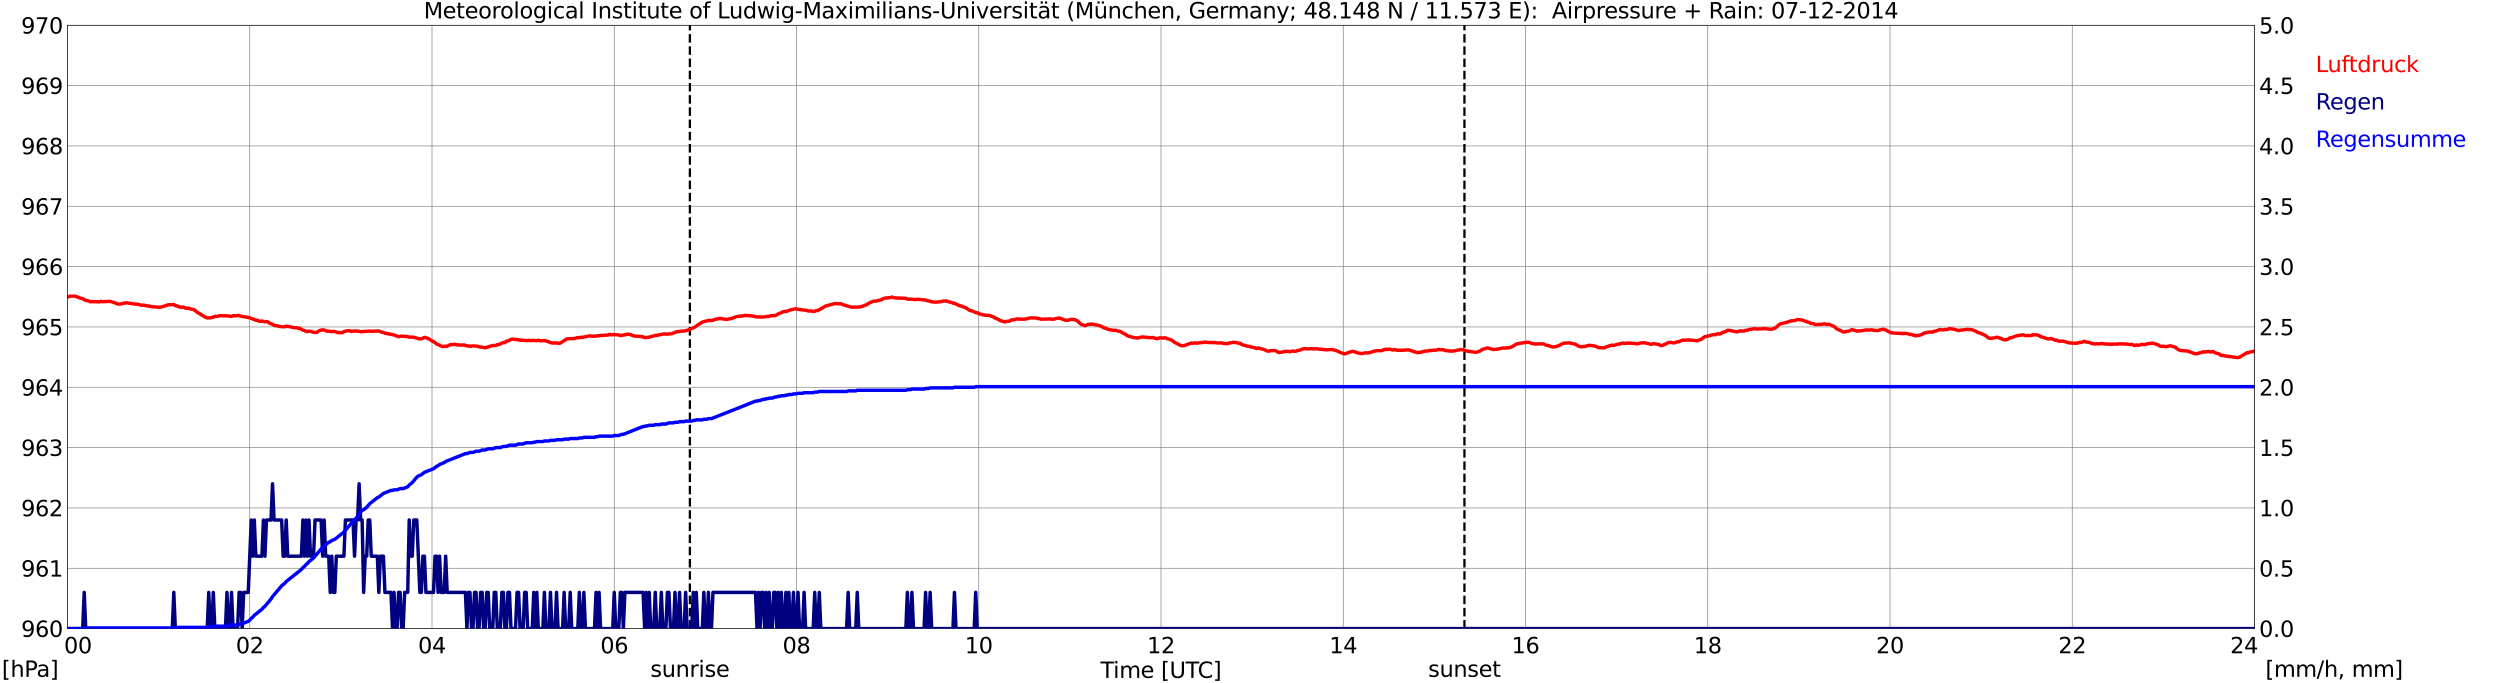 <?xml version="1.0" encoding="utf-8" standalone="no"?>
<!DOCTYPE svg PUBLIC "-//W3C//DTD SVG 1.1//EN"
  "http://www.w3.org/Graphics/SVG/1.1/DTD/svg11.dtd">
<svg xmlns:xlink="http://www.w3.org/1999/xlink" width="1085.4pt" height="296.64pt" viewBox="0 0 1085.4 296.64" xmlns="http://www.w3.org/2000/svg" version="1.1">
 <defs>
  <style type="text/css">*{stroke-linejoin: round; stroke-linecap: butt}</style>
 </defs>
 <g id="figure_1">
  <g id="patch_1">
   <path d="M 0 296.64 
L 1085.4 296.64 
L 1085.4 0 
L 0 0 
z
" style="fill: #ffffff"/>
  </g>
  <g id="axes_1">
   <g id="patch_2">
    <path d="M 29.306 272.909 
L 978.814 272.909 
L 978.814 10.976 
L 29.306 10.976 
z
" style="fill: #ffffff"/>
   </g>
   <g id="patch_3">
    <path d="M 978.814 272.909 
L 978.814 272.909 
L 978.814 10.976 
L 978.814 10.976 
z
" clip-path="url(#p351991d140)" style="fill: #d3d3d3; opacity: 0.25; stroke: #d3d3d3; stroke-linejoin: miter"/>
   </g>
   <g id="matplotlib.axis_1">
    <g id="xtick_1">
     <g id="line2d_1">
      <path d="M 29.306 272.909 
L 29.306 10.976 
" clip-path="url(#p351991d140)" style="fill: none; stroke: #808080; stroke-width: 0.3; stroke-linecap: square"/>
     </g>
     <g id="line2d_2"/>
     <g id="text_1">
      <!--    00 -->
      <g transform="translate(18.733 283.627) scale(0.095 -0.095)">
       <defs>
        <path id="DejaVuSans-20" transform="scale(0.016)"/>
        <path id="DejaVuSans-30" d="M 2034 4250 
Q 1547 4250 1301 3770 
Q 1056 3291 1056 2328 
Q 1056 1369 1301 889 
Q 1547 409 2034 409 
Q 2525 409 2770 889 
Q 3016 1369 3016 2328 
Q 3016 3291 2770 3770 
Q 2525 4250 2034 4250 
z
M 2034 4750 
Q 2819 4750 3233 4129 
Q 3647 3509 3647 2328 
Q 3647 1150 3233 529 
Q 2819 -91 2034 -91 
Q 1250 -91 836 529 
Q 422 1150 422 2328 
Q 422 3509 836 4129 
Q 1250 4750 2034 4750 
z
" transform="scale(0.016)"/>
       </defs>
       <use xlink:href="#DejaVuSans-20"/>
       <use xlink:href="#DejaVuSans-20" transform="translate(31.787 0)"/>
       <use xlink:href="#DejaVuSans-20" transform="translate(63.574 0)"/>
       <use xlink:href="#DejaVuSans-30" transform="translate(95.361 0)"/>
       <use xlink:href="#DejaVuSans-30" transform="translate(158.984 0)"/>
      </g>
     </g>
    </g>
    <g id="xtick_2">
     <g id="line2d_3">
      <path d="M 108.431 272.909 
L 108.431 10.976 
" clip-path="url(#p351991d140)" style="fill: none; stroke: #808080; stroke-width: 0.3; stroke-linecap: square"/>
     </g>
     <g id="line2d_4"/>
     <g id="text_2">
      <!-- 02 -->
      <g transform="translate(102.387 283.627) scale(0.095 -0.095)">
       <defs>
        <path id="DejaVuSans-32" d="M 1228 531 
L 3431 531 
L 3431 0 
L 469 0 
L 469 531 
Q 828 903 1448 1529 
Q 2069 2156 2228 2338 
Q 2531 2678 2651 2914 
Q 2772 3150 2772 3378 
Q 2772 3750 2511 3984 
Q 2250 4219 1831 4219 
Q 1534 4219 1204 4116 
Q 875 4013 500 3803 
L 500 4441 
Q 881 4594 1212 4672 
Q 1544 4750 1819 4750 
Q 2544 4750 2975 4387 
Q 3406 4025 3406 3419 
Q 3406 3131 3298 2873 
Q 3191 2616 2906 2266 
Q 2828 2175 2409 1742 
Q 1991 1309 1228 531 
z
" transform="scale(0.016)"/>
       </defs>
       <use xlink:href="#DejaVuSans-30"/>
       <use xlink:href="#DejaVuSans-32" transform="translate(63.623 0)"/>
      </g>
     </g>
    </g>
    <g id="xtick_3">
     <g id="line2d_5">
      <path d="M 187.557 272.909 
L 187.557 10.976 
" clip-path="url(#p351991d140)" style="fill: none; stroke: #808080; stroke-width: 0.3; stroke-linecap: square"/>
     </g>
     <g id="line2d_6"/>
     <g id="text_3">
      <!-- 04 -->
      <g transform="translate(181.513 283.627) scale(0.095 -0.095)">
       <defs>
        <path id="DejaVuSans-34" d="M 2419 4116 
L 825 1625 
L 2419 1625 
L 2419 4116 
z
M 2253 4666 
L 3047 4666 
L 3047 1625 
L 3713 1625 
L 3713 1100 
L 3047 1100 
L 3047 0 
L 2419 0 
L 2419 1100 
L 313 1100 
L 313 1709 
L 2253 4666 
z
" transform="scale(0.016)"/>
       </defs>
       <use xlink:href="#DejaVuSans-30"/>
       <use xlink:href="#DejaVuSans-34" transform="translate(63.623 0)"/>
      </g>
     </g>
    </g>
    <g id="xtick_4">
     <g id="line2d_7">
      <path d="M 266.683 272.909 
L 266.683 10.976 
" clip-path="url(#p351991d140)" style="fill: none; stroke: #808080; stroke-width: 0.3; stroke-linecap: square"/>
     </g>
     <g id="line2d_8"/>
     <g id="text_4">
      <!-- 06 -->
      <g transform="translate(260.638 283.627) scale(0.095 -0.095)">
       <defs>
        <path id="DejaVuSans-36" d="M 2113 2584 
Q 1688 2584 1439 2293 
Q 1191 2003 1191 1497 
Q 1191 994 1439 701 
Q 1688 409 2113 409 
Q 2538 409 2786 701 
Q 3034 994 3034 1497 
Q 3034 2003 2786 2293 
Q 2538 2584 2113 2584 
z
M 3366 4563 
L 3366 3988 
Q 3128 4100 2886 4159 
Q 2644 4219 2406 4219 
Q 1781 4219 1451 3797 
Q 1122 3375 1075 2522 
Q 1259 2794 1537 2939 
Q 1816 3084 2150 3084 
Q 2853 3084 3261 2657 
Q 3669 2231 3669 1497 
Q 3669 778 3244 343 
Q 2819 -91 2113 -91 
Q 1303 -91 875 529 
Q 447 1150 447 2328 
Q 447 3434 972 4092 
Q 1497 4750 2381 4750 
Q 2619 4750 2861 4703 
Q 3103 4656 3366 4563 
z
" transform="scale(0.016)"/>
       </defs>
       <use xlink:href="#DejaVuSans-30"/>
       <use xlink:href="#DejaVuSans-36" transform="translate(63.623 0)"/>
      </g>
     </g>
    </g>
    <g id="xtick_5">
     <g id="line2d_9">
      <path d="M 345.808 272.909 
L 345.808 10.976 
" clip-path="url(#p351991d140)" style="fill: none; stroke: #808080; stroke-width: 0.3; stroke-linecap: square"/>
     </g>
     <g id="line2d_10"/>
     <g id="text_5">
      <!-- 08 -->
      <g transform="translate(339.764 283.627) scale(0.095 -0.095)">
       <defs>
        <path id="DejaVuSans-38" d="M 2034 2216 
Q 1584 2216 1326 1975 
Q 1069 1734 1069 1313 
Q 1069 891 1326 650 
Q 1584 409 2034 409 
Q 2484 409 2743 651 
Q 3003 894 3003 1313 
Q 3003 1734 2745 1975 
Q 2488 2216 2034 2216 
z
M 1403 2484 
Q 997 2584 770 2862 
Q 544 3141 544 3541 
Q 544 4100 942 4425 
Q 1341 4750 2034 4750 
Q 2731 4750 3128 4425 
Q 3525 4100 3525 3541 
Q 3525 3141 3298 2862 
Q 3072 2584 2669 2484 
Q 3125 2378 3379 2068 
Q 3634 1759 3634 1313 
Q 3634 634 3220 271 
Q 2806 -91 2034 -91 
Q 1263 -91 848 271 
Q 434 634 434 1313 
Q 434 1759 690 2068 
Q 947 2378 1403 2484 
z
M 1172 3481 
Q 1172 3119 1398 2916 
Q 1625 2713 2034 2713 
Q 2441 2713 2670 2916 
Q 2900 3119 2900 3481 
Q 2900 3844 2670 4047 
Q 2441 4250 2034 4250 
Q 1625 4250 1398 4047 
Q 1172 3844 1172 3481 
z
" transform="scale(0.016)"/>
       </defs>
       <use xlink:href="#DejaVuSans-30"/>
       <use xlink:href="#DejaVuSans-38" transform="translate(63.623 0)"/>
      </g>
     </g>
    </g>
    <g id="xtick_6">
     <g id="line2d_11">
      <path d="M 424.934 272.909 
L 424.934 10.976 
" clip-path="url(#p351991d140)" style="fill: none; stroke: #808080; stroke-width: 0.3; stroke-linecap: square"/>
     </g>
     <g id="line2d_12"/>
     <g id="text_6">
      <!-- 10 -->
      <g transform="translate(418.89 283.627) scale(0.095 -0.095)">
       <defs>
        <path id="DejaVuSans-31" d="M 794 531 
L 1825 531 
L 1825 4091 
L 703 3866 
L 703 4441 
L 1819 4666 
L 2450 4666 
L 2450 531 
L 3481 531 
L 3481 0 
L 794 0 
L 794 531 
z
" transform="scale(0.016)"/>
       </defs>
       <use xlink:href="#DejaVuSans-31"/>
       <use xlink:href="#DejaVuSans-30" transform="translate(63.623 0)"/>
      </g>
     </g>
    </g>
    <g id="xtick_7">
     <g id="line2d_13">
      <path d="M 504.06 272.909 
L 504.06 10.976 
" clip-path="url(#p351991d140)" style="fill: none; stroke: #808080; stroke-width: 0.3; stroke-linecap: square"/>
     </g>
     <g id="line2d_14"/>
     <g id="text_7">
      <!-- 12 -->
      <g transform="translate(498.015 283.627) scale(0.095 -0.095)">
       <use xlink:href="#DejaVuSans-31"/>
       <use xlink:href="#DejaVuSans-32" transform="translate(63.623 0)"/>
      </g>
     </g>
    </g>
    <g id="xtick_8">
     <g id="line2d_15">
      <path d="M 583.185 272.909 
L 583.185 10.976 
" clip-path="url(#p351991d140)" style="fill: none; stroke: #808080; stroke-width: 0.3; stroke-linecap: square"/>
     </g>
     <g id="line2d_16"/>
     <g id="text_8">
      <!-- 14 -->
      <g transform="translate(577.141 283.627) scale(0.095 -0.095)">
       <use xlink:href="#DejaVuSans-31"/>
       <use xlink:href="#DejaVuSans-34" transform="translate(63.623 0)"/>
      </g>
     </g>
    </g>
    <g id="xtick_9">
     <g id="line2d_17">
      <path d="M 662.311 272.909 
L 662.311 10.976 
" clip-path="url(#p351991d140)" style="fill: none; stroke: #808080; stroke-width: 0.3; stroke-linecap: square"/>
     </g>
     <g id="line2d_18"/>
     <g id="text_9">
      <!-- 16 -->
      <g transform="translate(656.267 283.627) scale(0.095 -0.095)">
       <use xlink:href="#DejaVuSans-31"/>
       <use xlink:href="#DejaVuSans-36" transform="translate(63.623 0)"/>
      </g>
     </g>
    </g>
    <g id="xtick_10">
     <g id="line2d_19">
      <path d="M 741.437 272.909 
L 741.437 10.976 
" clip-path="url(#p351991d140)" style="fill: none; stroke: #808080; stroke-width: 0.3; stroke-linecap: square"/>
     </g>
     <g id="line2d_20"/>
     <g id="text_10">
      <!-- 18 -->
      <g transform="translate(735.392 283.627) scale(0.095 -0.095)">
       <use xlink:href="#DejaVuSans-31"/>
       <use xlink:href="#DejaVuSans-38" transform="translate(63.623 0)"/>
      </g>
     </g>
    </g>
    <g id="xtick_11">
     <g id="line2d_21">
      <path d="M 820.562 272.909 
L 820.562 10.976 
" clip-path="url(#p351991d140)" style="fill: none; stroke: #808080; stroke-width: 0.3; stroke-linecap: square"/>
     </g>
     <g id="line2d_22"/>
     <g id="text_11">
      <!-- 20 -->
      <g transform="translate(814.518 283.627) scale(0.095 -0.095)">
       <use xlink:href="#DejaVuSans-32"/>
       <use xlink:href="#DejaVuSans-30" transform="translate(63.623 0)"/>
      </g>
     </g>
    </g>
    <g id="xtick_12">
     <g id="line2d_23">
      <path d="M 899.688 272.909 
L 899.688 10.976 
" clip-path="url(#p351991d140)" style="fill: none; stroke: #808080; stroke-width: 0.3; stroke-linecap: square"/>
     </g>
     <g id="line2d_24"/>
     <g id="text_12">
      <!-- 22 -->
      <g transform="translate(893.644 283.627) scale(0.095 -0.095)">
       <use xlink:href="#DejaVuSans-32"/>
       <use xlink:href="#DejaVuSans-32" transform="translate(63.623 0)"/>
      </g>
     </g>
    </g>
    <g id="xtick_13">
     <g id="line2d_25">
      <path d="M 978.814 272.909 
L 978.814 10.976 
" clip-path="url(#p351991d140)" style="fill: none; stroke: #808080; stroke-width: 0.3; stroke-linecap: square"/>
     </g>
     <g id="line2d_26"/>
     <g id="text_13">
      <!-- 24    -->
      <g transform="translate(968.241 283.627) scale(0.095 -0.095)">
       <use xlink:href="#DejaVuSans-32"/>
       <use xlink:href="#DejaVuSans-34" transform="translate(63.623 0)"/>
       <use xlink:href="#DejaVuSans-20" transform="translate(127.246 0)"/>
       <use xlink:href="#DejaVuSans-20" transform="translate(159.033 0)"/>
       <use xlink:href="#DejaVuSans-20" transform="translate(190.82 0)"/>
      </g>
     </g>
    </g>
    <g id="text_14">
     <!-- Time [UTC] -->
     <g transform="translate(477.806 294.322) scale(0.095 -0.095)">
      <defs>
       <path id="DejaVuSans-54" d="M -19 4666 
L 3928 4666 
L 3928 4134 
L 2272 4134 
L 2272 0 
L 1638 0 
L 1638 4134 
L -19 4134 
L -19 4666 
z
" transform="scale(0.016)"/>
       <path id="DejaVuSans-69" d="M 603 3500 
L 1178 3500 
L 1178 0 
L 603 0 
L 603 3500 
z
M 603 4863 
L 1178 4863 
L 1178 4134 
L 603 4134 
L 603 4863 
z
" transform="scale(0.016)"/>
       <path id="DejaVuSans-6d" d="M 3328 2828 
Q 3544 3216 3844 3400 
Q 4144 3584 4550 3584 
Q 5097 3584 5394 3201 
Q 5691 2819 5691 2113 
L 5691 0 
L 5113 0 
L 5113 2094 
Q 5113 2597 4934 2840 
Q 4756 3084 4391 3084 
Q 3944 3084 3684 2787 
Q 3425 2491 3425 1978 
L 3425 0 
L 2847 0 
L 2847 2094 
Q 2847 2600 2669 2842 
Q 2491 3084 2119 3084 
Q 1678 3084 1418 2786 
Q 1159 2488 1159 1978 
L 1159 0 
L 581 0 
L 581 3500 
L 1159 3500 
L 1159 2956 
Q 1356 3278 1631 3431 
Q 1906 3584 2284 3584 
Q 2666 3584 2933 3390 
Q 3200 3197 3328 2828 
z
" transform="scale(0.016)"/>
       <path id="DejaVuSans-65" d="M 3597 1894 
L 3597 1613 
L 953 1613 
Q 991 1019 1311 708 
Q 1631 397 2203 397 
Q 2534 397 2845 478 
Q 3156 559 3463 722 
L 3463 178 
Q 3153 47 2828 -22 
Q 2503 -91 2169 -91 
Q 1331 -91 842 396 
Q 353 884 353 1716 
Q 353 2575 817 3079 
Q 1281 3584 2069 3584 
Q 2775 3584 3186 3129 
Q 3597 2675 3597 1894 
z
M 3022 2063 
Q 3016 2534 2758 2815 
Q 2500 3097 2075 3097 
Q 1594 3097 1305 2825 
Q 1016 2553 972 2059 
L 3022 2063 
z
" transform="scale(0.016)"/>
       <path id="DejaVuSans-5b" d="M 550 4863 
L 1875 4863 
L 1875 4416 
L 1125 4416 
L 1125 -397 
L 1875 -397 
L 1875 -844 
L 550 -844 
L 550 4863 
z
" transform="scale(0.016)"/>
       <path id="DejaVuSans-55" d="M 556 4666 
L 1191 4666 
L 1191 1831 
Q 1191 1081 1462 751 
Q 1734 422 2344 422 
Q 2950 422 3222 751 
Q 3494 1081 3494 1831 
L 3494 4666 
L 4128 4666 
L 4128 1753 
Q 4128 841 3676 375 
Q 3225 -91 2344 -91 
Q 1459 -91 1007 375 
Q 556 841 556 1753 
L 556 4666 
z
" transform="scale(0.016)"/>
       <path id="DejaVuSans-43" d="M 4122 4306 
L 4122 3641 
Q 3803 3938 3442 4084 
Q 3081 4231 2675 4231 
Q 1875 4231 1450 3742 
Q 1025 3253 1025 2328 
Q 1025 1406 1450 917 
Q 1875 428 2675 428 
Q 3081 428 3442 575 
Q 3803 722 4122 1019 
L 4122 359 
Q 3791 134 3420 21 
Q 3050 -91 2638 -91 
Q 1578 -91 968 557 
Q 359 1206 359 2328 
Q 359 3453 968 4101 
Q 1578 4750 2638 4750 
Q 3056 4750 3426 4639 
Q 3797 4528 4122 4306 
z
" transform="scale(0.016)"/>
       <path id="DejaVuSans-5d" d="M 1947 4863 
L 1947 -844 
L 622 -844 
L 622 -397 
L 1369 -397 
L 1369 4416 
L 622 4416 
L 622 4863 
L 1947 4863 
z
" transform="scale(0.016)"/>
      </defs>
      <use xlink:href="#DejaVuSans-54"/>
      <use xlink:href="#DejaVuSans-69" transform="translate(57.959 0)"/>
      <use xlink:href="#DejaVuSans-6d" transform="translate(85.742 0)"/>
      <use xlink:href="#DejaVuSans-65" transform="translate(183.154 0)"/>
      <use xlink:href="#DejaVuSans-20" transform="translate(244.678 0)"/>
      <use xlink:href="#DejaVuSans-5b" transform="translate(276.465 0)"/>
      <use xlink:href="#DejaVuSans-55" transform="translate(315.479 0)"/>
      <use xlink:href="#DejaVuSans-54" transform="translate(388.672 0)"/>
      <use xlink:href="#DejaVuSans-43" transform="translate(443.881 0)"/>
      <use xlink:href="#DejaVuSans-5d" transform="translate(513.705 0)"/>
     </g>
    </g>
   </g>
   <g id="matplotlib.axis_2">
    <g id="ytick_1">
     <g id="line2d_27">
      <path d="M 29.306 272.909 
L 978.814 272.909 
" clip-path="url(#p351991d140)" style="fill: none; stroke: #808080; stroke-width: 0.3; stroke-linecap: square"/>
     </g>
     <g id="line2d_28"/>
     <g id="text_15">
      <!-- 960 -->
      <g transform="translate(9.173 276.518) scale(0.095 -0.095)">
       <defs>
        <path id="DejaVuSans-39" d="M 703 97 
L 703 672 
Q 941 559 1184 500 
Q 1428 441 1663 441 
Q 2288 441 2617 861 
Q 2947 1281 2994 2138 
Q 2813 1869 2534 1725 
Q 2256 1581 1919 1581 
Q 1219 1581 811 2004 
Q 403 2428 403 3163 
Q 403 3881 828 4315 
Q 1253 4750 1959 4750 
Q 2769 4750 3195 4129 
Q 3622 3509 3622 2328 
Q 3622 1225 3098 567 
Q 2575 -91 1691 -91 
Q 1453 -91 1209 -44 
Q 966 3 703 97 
z
M 1959 2075 
Q 2384 2075 2632 2365 
Q 2881 2656 2881 3163 
Q 2881 3666 2632 3958 
Q 2384 4250 1959 4250 
Q 1534 4250 1286 3958 
Q 1038 3666 1038 3163 
Q 1038 2656 1286 2365 
Q 1534 2075 1959 2075 
z
" transform="scale(0.016)"/>
       </defs>
       <use xlink:href="#DejaVuSans-39"/>
       <use xlink:href="#DejaVuSans-36" transform="translate(63.623 0)"/>
       <use xlink:href="#DejaVuSans-30" transform="translate(127.246 0)"/>
      </g>
     </g>
    </g>
    <g id="ytick_2">
     <g id="line2d_29">
      <path d="M 29.306 246.715 
L 978.814 246.715 
" clip-path="url(#p351991d140)" style="fill: none; stroke: #808080; stroke-width: 0.3; stroke-linecap: square"/>
     </g>
     <g id="line2d_30"/>
     <g id="text_16">
      <!-- 961 -->
      <g transform="translate(9.173 250.325) scale(0.095 -0.095)">
       <use xlink:href="#DejaVuSans-39"/>
       <use xlink:href="#DejaVuSans-36" transform="translate(63.623 0)"/>
       <use xlink:href="#DejaVuSans-31" transform="translate(127.246 0)"/>
      </g>
     </g>
    </g>
    <g id="ytick_3">
     <g id="line2d_31">
      <path d="M 29.306 220.522 
L 978.814 220.522 
" clip-path="url(#p351991d140)" style="fill: none; stroke: #808080; stroke-width: 0.3; stroke-linecap: square"/>
     </g>
     <g id="line2d_32"/>
     <g id="text_17">
      <!-- 962 -->
      <g transform="translate(9.173 224.131) scale(0.095 -0.095)">
       <use xlink:href="#DejaVuSans-39"/>
       <use xlink:href="#DejaVuSans-36" transform="translate(63.623 0)"/>
       <use xlink:href="#DejaVuSans-32" transform="translate(127.246 0)"/>
      </g>
     </g>
    </g>
    <g id="ytick_4">
     <g id="line2d_33">
      <path d="M 29.306 194.329 
L 978.814 194.329 
" clip-path="url(#p351991d140)" style="fill: none; stroke: #808080; stroke-width: 0.3; stroke-linecap: square"/>
     </g>
     <g id="line2d_34"/>
     <g id="text_18">
      <!-- 963 -->
      <g transform="translate(9.173 197.938) scale(0.095 -0.095)">
       <defs>
        <path id="DejaVuSans-33" d="M 2597 2516 
Q 3050 2419 3304 2112 
Q 3559 1806 3559 1356 
Q 3559 666 3084 287 
Q 2609 -91 1734 -91 
Q 1441 -91 1130 -33 
Q 819 25 488 141 
L 488 750 
Q 750 597 1062 519 
Q 1375 441 1716 441 
Q 2309 441 2620 675 
Q 2931 909 2931 1356 
Q 2931 1769 2642 2001 
Q 2353 2234 1838 2234 
L 1294 2234 
L 1294 2753 
L 1863 2753 
Q 2328 2753 2575 2939 
Q 2822 3125 2822 3475 
Q 2822 3834 2567 4026 
Q 2313 4219 1838 4219 
Q 1578 4219 1281 4162 
Q 984 4106 628 3988 
L 628 4550 
Q 988 4650 1302 4700 
Q 1616 4750 1894 4750 
Q 2613 4750 3031 4423 
Q 3450 4097 3450 3541 
Q 3450 3153 3228 2886 
Q 3006 2619 2597 2516 
z
" transform="scale(0.016)"/>
       </defs>
       <use xlink:href="#DejaVuSans-39"/>
       <use xlink:href="#DejaVuSans-36" transform="translate(63.623 0)"/>
       <use xlink:href="#DejaVuSans-33" transform="translate(127.246 0)"/>
      </g>
     </g>
    </g>
    <g id="ytick_5">
     <g id="line2d_35">
      <path d="M 29.306 168.136 
L 978.814 168.136 
" clip-path="url(#p351991d140)" style="fill: none; stroke: #808080; stroke-width: 0.3; stroke-linecap: square"/>
     </g>
     <g id="line2d_36"/>
     <g id="text_19">
      <!-- 964 -->
      <g transform="translate(9.173 171.745) scale(0.095 -0.095)">
       <use xlink:href="#DejaVuSans-39"/>
       <use xlink:href="#DejaVuSans-36" transform="translate(63.623 0)"/>
       <use xlink:href="#DejaVuSans-34" transform="translate(127.246 0)"/>
      </g>
     </g>
    </g>
    <g id="ytick_6">
     <g id="line2d_37">
      <path d="M 29.306 141.942 
L 978.814 141.942 
" clip-path="url(#p351991d140)" style="fill: none; stroke: #808080; stroke-width: 0.3; stroke-linecap: square"/>
     </g>
     <g id="line2d_38"/>
     <g id="text_20">
      <!-- 965 -->
      <g transform="translate(9.173 145.551) scale(0.095 -0.095)">
       <defs>
        <path id="DejaVuSans-35" d="M 691 4666 
L 3169 4666 
L 3169 4134 
L 1269 4134 
L 1269 2991 
Q 1406 3038 1543 3061 
Q 1681 3084 1819 3084 
Q 2600 3084 3056 2656 
Q 3513 2228 3513 1497 
Q 3513 744 3044 326 
Q 2575 -91 1722 -91 
Q 1428 -91 1123 -41 
Q 819 9 494 109 
L 494 744 
Q 775 591 1075 516 
Q 1375 441 1709 441 
Q 2250 441 2565 725 
Q 2881 1009 2881 1497 
Q 2881 1984 2565 2268 
Q 2250 2553 1709 2553 
Q 1456 2553 1204 2497 
Q 953 2441 691 2322 
L 691 4666 
z
" transform="scale(0.016)"/>
       </defs>
       <use xlink:href="#DejaVuSans-39"/>
       <use xlink:href="#DejaVuSans-36" transform="translate(63.623 0)"/>
       <use xlink:href="#DejaVuSans-35" transform="translate(127.246 0)"/>
      </g>
     </g>
    </g>
    <g id="ytick_7">
     <g id="line2d_39">
      <path d="M 29.306 115.749 
L 978.814 115.749 
" clip-path="url(#p351991d140)" style="fill: none; stroke: #808080; stroke-width: 0.3; stroke-linecap: square"/>
     </g>
     <g id="line2d_40"/>
     <g id="text_21">
      <!-- 966 -->
      <g transform="translate(9.173 119.358) scale(0.095 -0.095)">
       <use xlink:href="#DejaVuSans-39"/>
       <use xlink:href="#DejaVuSans-36" transform="translate(63.623 0)"/>
       <use xlink:href="#DejaVuSans-36" transform="translate(127.246 0)"/>
      </g>
     </g>
    </g>
    <g id="ytick_8">
     <g id="line2d_41">
      <path d="M 29.306 89.556 
L 978.814 89.556 
" clip-path="url(#p351991d140)" style="fill: none; stroke: #808080; stroke-width: 0.3; stroke-linecap: square"/>
     </g>
     <g id="line2d_42"/>
     <g id="text_22">
      <!-- 967 -->
      <g transform="translate(9.173 93.165) scale(0.095 -0.095)">
       <defs>
        <path id="DejaVuSans-37" d="M 525 4666 
L 3525 4666 
L 3525 4397 
L 1831 0 
L 1172 0 
L 2766 4134 
L 525 4134 
L 525 4666 
z
" transform="scale(0.016)"/>
       </defs>
       <use xlink:href="#DejaVuSans-39"/>
       <use xlink:href="#DejaVuSans-36" transform="translate(63.623 0)"/>
       <use xlink:href="#DejaVuSans-37" transform="translate(127.246 0)"/>
      </g>
     </g>
    </g>
    <g id="ytick_9">
     <g id="line2d_43">
      <path d="M 29.306 63.362 
L 978.814 63.362 
" clip-path="url(#p351991d140)" style="fill: none; stroke: #808080; stroke-width: 0.3; stroke-linecap: square"/>
     </g>
     <g id="line2d_44"/>
     <g id="text_23">
      <!-- 968 -->
      <g transform="translate(9.173 66.972) scale(0.095 -0.095)">
       <use xlink:href="#DejaVuSans-39"/>
       <use xlink:href="#DejaVuSans-36" transform="translate(63.623 0)"/>
       <use xlink:href="#DejaVuSans-38" transform="translate(127.246 0)"/>
      </g>
     </g>
    </g>
    <g id="ytick_10">
     <g id="line2d_45">
      <path d="M 29.306 37.169 
L 978.814 37.169 
" clip-path="url(#p351991d140)" style="fill: none; stroke: #808080; stroke-width: 0.3; stroke-linecap: square"/>
     </g>
     <g id="line2d_46"/>
     <g id="text_24">
      <!-- 969 -->
      <g transform="translate(9.173 40.778) scale(0.095 -0.095)">
       <use xlink:href="#DejaVuSans-39"/>
       <use xlink:href="#DejaVuSans-36" transform="translate(63.623 0)"/>
       <use xlink:href="#DejaVuSans-39" transform="translate(127.246 0)"/>
      </g>
     </g>
    </g>
    <g id="ytick_11">
     <g id="line2d_47">
      <path d="M 29.306 10.976 
L 978.814 10.976 
" clip-path="url(#p351991d140)" style="fill: none; stroke: #808080; stroke-width: 0.3; stroke-linecap: square"/>
     </g>
     <g id="line2d_48"/>
     <g id="text_25">
      <!-- 970 -->
      <g transform="translate(9.173 14.585) scale(0.095 -0.095)">
       <use xlink:href="#DejaVuSans-39"/>
       <use xlink:href="#DejaVuSans-37" transform="translate(63.623 0)"/>
       <use xlink:href="#DejaVuSans-30" transform="translate(127.246 0)"/>
      </g>
     </g>
    </g>
   </g>
   <g id="line2d_49">
    <path d="M 299.52 272.909 
L 299.52 10.976 
" clip-path="url(#p351991d140)" style="fill: none; stroke-dasharray: 3.7,1.6; stroke-dashoffset: 0; stroke: #000000"/>
   </g>
   <g id="line2d_50">
    <path d="M 635.804 272.909 
L 635.804 10.976 
" clip-path="url(#p351991d140)" style="fill: none; stroke-dasharray: 3.7,1.6; stroke-dashoffset: 0; stroke: #000000"/>
   </g>
   <g id="line2d_51">
    <path d="M 29.306 129.02 
L 29.965 128.715 
L 30.625 128.584 
L 32.603 128.584 
L 35.24 129.579 
L 35.9 129.684 
L 37.218 130.417 
L 38.537 130.679 
L 39.197 131.046 
L 39.856 130.889 
L 40.515 130.993 
L 41.175 130.941 
L 41.834 131.046 
L 42.493 130.993 
L 43.153 131.098 
L 43.812 130.784 
L 44.472 130.993 
L 47.768 130.836 
L 49.747 131.413 
L 51.065 131.989 
L 52.384 131.989 
L 53.703 131.622 
L 55.022 131.465 
L 58.978 132.094 
L 59.637 132.041 
L 61.615 132.565 
L 62.275 132.46 
L 64.253 132.879 
L 64.912 132.879 
L 65.572 133.141 
L 69.528 133.403 
L 72.166 132.67 
L 72.825 132.355 
L 75.462 132.198 
L 76.122 132.722 
L 76.781 132.775 
L 77.441 133.089 
L 78.759 133.508 
L 79.419 133.246 
L 80.737 133.822 
L 81.397 133.875 
L 82.056 133.77 
L 82.716 134.137 
L 84.034 134.399 
L 84.694 134.765 
L 85.353 135.394 
L 89.309 137.804 
L 89.969 138.013 
L 91.288 138.013 
L 92.606 137.699 
L 93.266 137.385 
L 94.584 137.332 
L 95.244 137.07 
L 98.541 137.123 
L 100.519 137.385 
L 101.178 137.07 
L 102.497 137.07 
L 103.816 136.966 
L 104.475 137.28 
L 107.772 137.804 
L 109.091 138.223 
L 110.41 138.747 
L 111.069 139.009 
L 111.728 139.009 
L 112.388 139.375 
L 113.047 139.532 
L 113.707 139.375 
L 115.025 139.742 
L 115.685 139.585 
L 116.344 139.742 
L 117.003 140.318 
L 118.322 140.79 
L 118.982 141.209 
L 119.641 141.366 
L 120.3 141.366 
L 120.96 141.68 
L 122.278 141.837 
L 123.597 141.89 
L 124.257 141.628 
L 125.575 141.785 
L 127.553 142.257 
L 128.872 142.309 
L 129.532 142.518 
L 130.191 142.518 
L 130.85 143.042 
L 132.169 143.566 
L 133.488 143.985 
L 134.147 143.723 
L 136.125 144.247 
L 137.444 144.352 
L 138.763 143.514 
L 140.082 143.2 
L 140.741 143.304 
L 142.06 143.776 
L 142.719 143.776 
L 144.038 143.985 
L 144.697 143.881 
L 145.357 143.933 
L 146.676 144.404 
L 148.654 144.457 
L 149.313 143.985 
L 150.632 143.619 
L 151.951 143.619 
L 152.61 143.933 
L 153.269 143.723 
L 154.588 143.723 
L 155.907 143.828 
L 156.566 144.038 
L 160.523 143.723 
L 161.182 143.828 
L 163.819 143.723 
L 164.479 143.723 
L 165.798 144.247 
L 166.457 144.3 
L 167.116 144.666 
L 171.073 145.4 
L 171.732 145.714 
L 172.391 145.871 
L 173.051 146.186 
L 174.37 145.924 
L 177.007 146.133 
L 177.666 146.395 
L 178.985 146.343 
L 180.304 146.605 
L 181.623 147.024 
L 182.941 147.129 
L 184.26 146.5 
L 184.92 146.552 
L 185.579 146.919 
L 186.238 147.129 
L 187.557 148.019 
L 188.876 148.753 
L 189.535 149.329 
L 192.173 150.481 
L 192.832 150.324 
L 194.151 150.324 
L 195.47 149.643 
L 196.129 149.643 
L 197.448 149.434 
L 198.107 149.695 
L 200.745 149.853 
L 201.404 149.695 
L 202.063 150.01 
L 202.723 150.062 
L 203.382 150.272 
L 204.042 150.219 
L 204.701 150.324 
L 205.36 150.167 
L 207.339 150.324 
L 207.998 150.586 
L 209.976 150.848 
L 210.635 151.005 
L 213.932 150.01 
L 215.251 150.01 
L 215.91 149.643 
L 216.57 149.591 
L 218.548 148.7 
L 219.207 148.753 
L 219.867 148.124 
L 220.526 148.019 
L 221.186 147.757 
L 221.845 147.338 
L 222.504 147.233 
L 223.823 147.39 
L 224.482 147.39 
L 225.142 147.6 
L 226.461 147.705 
L 229.098 147.862 
L 229.757 147.705 
L 230.417 147.914 
L 231.076 147.757 
L 233.054 147.914 
L 233.714 147.705 
L 234.373 147.967 
L 236.351 147.862 
L 237.67 148.176 
L 238.989 148.753 
L 240.308 148.962 
L 240.967 148.857 
L 242.945 149.067 
L 243.604 148.753 
L 245.583 147.443 
L 246.242 147.076 
L 249.539 146.971 
L 250.198 146.709 
L 253.495 146.343 
L 256.133 145.766 
L 256.792 145.976 
L 259.43 145.871 
L 260.748 145.662 
L 264.045 145.452 
L 264.705 145.138 
L 265.364 145.4 
L 266.023 145.243 
L 268.661 145.4 
L 269.32 145.714 
L 271.958 145.243 
L 272.617 145.033 
L 273.936 145.347 
L 274.595 145.662 
L 275.914 145.976 
L 276.573 145.924 
L 279.211 146.238 
L 279.87 146.605 
L 281.849 146.395 
L 282.508 146.133 
L 283.827 145.871 
L 284.486 145.609 
L 285.145 145.609 
L 288.442 144.928 
L 289.102 145.085 
L 291.739 144.876 
L 293.717 144.038 
L 297.674 143.619 
L 298.333 143.357 
L 298.992 143.252 
L 301.63 142.047 
L 302.949 141.104 
L 304.267 140.266 
L 304.927 139.847 
L 306.905 139.271 
L 308.224 139.061 
L 308.883 139.218 
L 310.202 138.799 
L 310.861 138.485 
L 311.521 138.537 
L 312.18 138.223 
L 315.477 138.694 
L 317.455 138.275 
L 318.114 138.118 
L 319.433 137.594 
L 320.093 137.385 
L 322.73 137.123 
L 323.39 136.913 
L 324.708 137.018 
L 327.346 137.28 
L 328.005 137.542 
L 330.643 137.647 
L 331.961 137.594 
L 332.621 137.437 
L 333.94 137.385 
L 334.599 137.07 
L 336.577 137.018 
L 337.896 136.284 
L 338.555 135.97 
L 339.215 135.813 
L 339.874 135.342 
L 341.852 135.08 
L 342.512 134.765 
L 345.149 134.084 
L 349.105 134.66 
L 349.765 134.66 
L 351.083 135.027 
L 352.402 135.027 
L 353.062 135.237 
L 353.721 135.132 
L 354.38 134.818 
L 355.04 134.87 
L 357.677 133.298 
L 358.337 132.932 
L 361.634 131.989 
L 362.952 131.779 
L 363.612 131.936 
L 364.93 131.832 
L 366.249 132.355 
L 369.546 133.351 
L 372.843 133.298 
L 374.162 133.089 
L 375.481 132.565 
L 376.14 132.303 
L 377.459 131.517 
L 379.437 130.679 
L 380.096 130.784 
L 382.734 130.103 
L 383.393 129.684 
L 384.712 129.317 
L 385.371 129.369 
L 386.031 129.212 
L 386.69 129.212 
L 387.349 128.95 
L 388.009 129.265 
L 389.328 129.369 
L 391.965 129.474 
L 393.284 129.527 
L 393.943 129.841 
L 394.603 129.946 
L 395.262 129.841 
L 397.24 130.05 
L 398.559 129.946 
L 401.856 130.26 
L 402.515 130.522 
L 403.834 130.784 
L 404.493 131.046 
L 406.471 131.203 
L 407.131 131.046 
L 407.79 131.098 
L 409.768 130.679 
L 411.087 130.679 
L 411.746 130.993 
L 413.065 131.255 
L 413.725 131.622 
L 414.384 131.674 
L 416.362 132.617 
L 417.681 132.984 
L 419.659 133.822 
L 420.978 134.765 
L 422.297 135.08 
L 423.615 135.708 
L 424.275 135.813 
L 425.593 136.389 
L 427.572 136.861 
L 429.55 136.913 
L 431.528 137.699 
L 432.187 138.17 
L 432.847 138.38 
L 434.165 139.113 
L 434.825 139.375 
L 435.484 139.48 
L 436.144 139.794 
L 436.803 139.532 
L 438.122 139.48 
L 439.44 138.799 
L 440.1 138.851 
L 441.419 138.485 
L 444.056 138.589 
L 445.375 138.485 
L 447.353 138.013 
L 449.991 138.066 
L 450.65 138.328 
L 451.309 138.328 
L 451.969 138.589 
L 455.266 138.485 
L 455.925 138.432 
L 456.584 138.642 
L 457.903 138.485 
L 458.563 138.223 
L 459.222 138.223 
L 459.881 138.066 
L 461.2 138.537 
L 462.519 139.061 
L 463.838 139.009 
L 465.156 138.589 
L 466.475 138.747 
L 467.794 139.323 
L 469.113 140.58 
L 469.772 140.999 
L 470.431 141.104 
L 471.091 141.418 
L 472.409 140.842 
L 474.388 140.737 
L 477.685 141.471 
L 479.003 142.204 
L 480.322 142.623 
L 480.981 142.99 
L 483.619 143.461 
L 484.278 143.357 
L 484.938 143.619 
L 486.256 143.881 
L 486.916 144.195 
L 487.575 144.666 
L 488.235 144.928 
L 489.553 145.819 
L 492.191 146.552 
L 494.169 146.762 
L 494.828 146.5 
L 496.147 146.29 
L 497.466 146.447 
L 498.125 146.447 
L 498.785 146.605 
L 500.763 146.552 
L 501.422 146.867 
L 502.741 147.024 
L 503.4 146.657 
L 504.719 146.762 
L 506.038 146.657 
L 506.697 147.024 
L 508.016 147.39 
L 508.675 147.652 
L 509.994 148.648 
L 512.632 150.01 
L 513.95 150.115 
L 515.269 149.643 
L 515.929 149.329 
L 517.247 148.962 
L 517.907 149.014 
L 518.566 148.857 
L 519.226 149.014 
L 522.522 148.648 
L 523.182 148.491 
L 524.501 148.7 
L 527.797 148.753 
L 528.457 148.91 
L 530.435 148.857 
L 531.094 149.119 
L 533.073 149.224 
L 533.732 148.91 
L 535.051 148.7 
L 535.71 148.595 
L 537.688 148.962 
L 538.348 149.067 
L 539.666 149.8 
L 540.326 149.905 
L 541.644 150.324 
L 542.304 150.324 
L 542.963 150.586 
L 544.282 150.848 
L 545.601 151.319 
L 546.26 151.058 
L 548.898 151.791 
L 550.216 152.42 
L 550.876 152.472 
L 551.535 152.262 
L 553.513 152.21 
L 554.173 152.42 
L 554.832 152.891 
L 555.491 153.048 
L 556.81 152.839 
L 558.129 152.524 
L 559.448 152.577 
L 560.107 152.734 
L 560.766 152.472 
L 561.426 152.42 
L 562.085 152.524 
L 562.745 152.472 
L 563.404 152.158 
L 564.063 152.105 
L 566.042 151.372 
L 567.36 151.424 
L 568.02 151.529 
L 569.338 151.319 
L 569.998 151.477 
L 571.976 151.424 
L 572.635 151.634 
L 573.295 151.581 
L 575.932 151.896 
L 577.251 151.791 
L 578.57 151.791 
L 580.548 152.367 
L 581.867 152.996 
L 583.185 153.467 
L 583.845 153.624 
L 584.504 153.363 
L 585.164 153.258 
L 585.823 152.891 
L 586.482 152.786 
L 587.142 152.524 
L 588.46 152.786 
L 589.12 153.153 
L 591.098 153.52 
L 593.076 153.153 
L 593.736 153.258 
L 595.054 152.996 
L 596.373 152.524 
L 597.692 152.262 
L 599.011 152.262 
L 599.67 152.262 
L 601.648 151.581 
L 602.307 151.791 
L 602.967 151.581 
L 603.626 151.634 
L 604.286 151.896 
L 604.945 151.948 
L 605.604 151.739 
L 606.264 152 
L 606.923 152.105 
L 607.582 152 
L 608.242 152.105 
L 611.539 151.896 
L 615.495 153.153 
L 616.154 152.943 
L 616.814 152.943 
L 618.792 152.42 
L 619.451 152.472 
L 620.77 152.158 
L 621.429 152.21 
L 622.089 152.053 
L 623.408 152.053 
L 624.726 151.686 
L 625.386 151.843 
L 626.705 151.843 
L 627.364 152.158 
L 630.001 152.472 
L 631.98 152.262 
L 632.639 152 
L 633.298 152 
L 633.958 151.791 
L 635.276 151.843 
L 636.595 152.367 
L 637.914 152.577 
L 640.552 152.943 
L 641.211 152.891 
L 641.87 152.577 
L 642.53 152.472 
L 643.189 151.948 
L 643.848 151.581 
L 645.827 151.058 
L 647.805 151.581 
L 648.464 151.739 
L 650.442 151.529 
L 652.42 151.11 
L 655.058 151.005 
L 656.377 150.586 
L 658.355 149.381 
L 659.674 149.067 
L 662.97 148.595 
L 663.63 148.595 
L 665.608 149.276 
L 666.267 149.276 
L 666.927 149.434 
L 667.586 149.276 
L 670.224 149.329 
L 670.883 149.748 
L 672.202 150.01 
L 673.521 150.481 
L 674.18 150.638 
L 675.499 150.534 
L 676.817 150.01 
L 678.796 149.014 
L 681.433 148.857 
L 684.071 149.486 
L 685.389 150.324 
L 686.708 150.586 
L 687.368 150.429 
L 688.027 150.429 
L 690.005 149.905 
L 691.983 150.167 
L 692.643 150.272 
L 693.961 150.9 
L 696.599 151.058 
L 697.258 150.638 
L 699.896 149.8 
L 700.555 150.01 
L 702.533 149.381 
L 703.193 149.381 
L 703.852 149.067 
L 704.511 148.962 
L 705.83 149.119 
L 706.49 148.91 
L 707.149 149.014 
L 707.808 148.962 
L 709.127 149.067 
L 711.105 149.276 
L 712.424 148.857 
L 713.083 148.91 
L 713.743 148.753 
L 717.04 149.538 
L 717.699 149.224 
L 718.358 149.224 
L 720.337 149.591 
L 720.996 150.062 
L 721.655 150.01 
L 723.633 149.119 
L 724.293 148.753 
L 725.612 148.648 
L 726.271 148.857 
L 726.93 148.857 
L 728.249 148.386 
L 728.909 148.386 
L 730.227 147.757 
L 730.887 147.652 
L 731.546 147.705 
L 732.865 147.6 
L 734.843 147.705 
L 736.821 147.967 
L 738.799 147.233 
L 739.459 146.605 
L 740.118 146.238 
L 744.074 145.243 
L 744.734 145.347 
L 745.393 144.981 
L 746.052 144.928 
L 746.712 145.033 
L 748.031 144.247 
L 748.69 144.142 
L 749.349 143.881 
L 750.009 143.409 
L 750.668 143.409 
L 753.306 143.933 
L 753.965 144.038 
L 754.624 143.985 
L 755.284 143.671 
L 757.262 143.723 
L 757.921 143.357 
L 758.581 143.461 
L 759.24 143.095 
L 761.878 142.676 
L 762.537 142.833 
L 765.174 142.78 
L 765.834 142.623 
L 769.131 142.99 
L 770.449 142.466 
L 771.109 142.152 
L 772.428 140.895 
L 773.087 140.58 
L 774.406 140.266 
L 775.725 140.004 
L 776.384 139.637 
L 777.043 139.532 
L 777.703 139.271 
L 779.021 139.166 
L 779.681 139.061 
L 780.34 138.694 
L 782.978 139.061 
L 783.637 139.428 
L 785.615 140.056 
L 786.275 140.475 
L 786.934 140.475 
L 787.593 140.633 
L 788.253 140.947 
L 789.572 140.79 
L 790.231 140.895 
L 792.209 140.58 
L 792.868 140.842 
L 794.187 140.79 
L 795.506 141.418 
L 796.165 141.68 
L 796.825 142.152 
L 797.484 142.833 
L 799.462 143.671 
L 800.122 144.09 
L 800.781 144.195 
L 801.44 143.933 
L 802.759 143.723 
L 804.078 143.095 
L 804.737 143.357 
L 805.397 143.461 
L 806.056 143.723 
L 808.034 143.619 
L 809.353 143.409 
L 810.012 143.252 
L 811.331 143.304 
L 812.65 143.2 
L 813.309 143.409 
L 815.287 143.514 
L 816.606 143.095 
L 817.925 142.938 
L 819.244 143.514 
L 819.903 143.985 
L 821.222 144.509 
L 822.541 144.614 
L 826.497 144.824 
L 827.156 144.719 
L 828.475 144.928 
L 829.134 145.19 
L 829.794 145.138 
L 830.453 145.452 
L 831.112 145.557 
L 831.772 145.819 
L 832.431 145.609 
L 833.091 145.609 
L 834.409 145.243 
L 835.069 144.771 
L 835.728 144.509 
L 836.388 144.457 
L 837.047 144.195 
L 838.366 144.142 
L 839.025 144.247 
L 839.684 143.828 
L 840.344 143.776 
L 842.322 143.042 
L 842.981 143.252 
L 845.619 142.99 
L 846.278 142.676 
L 848.256 142.885 
L 850.235 143.514 
L 851.553 143.304 
L 854.191 142.99 
L 855.51 143.095 
L 856.169 143.147 
L 856.828 143.461 
L 857.488 143.619 
L 858.806 144.404 
L 859.466 144.509 
L 862.103 145.714 
L 862.763 146.343 
L 863.422 146.709 
L 864.082 146.919 
L 866.06 146.657 
L 866.719 146.447 
L 867.378 146.447 
L 868.038 146.762 
L 868.697 146.867 
L 869.357 147.286 
L 870.016 147.495 
L 870.675 147.548 
L 871.994 147.181 
L 872.653 146.657 
L 873.313 146.605 
L 875.291 145.871 
L 877.269 145.505 
L 878.588 145.4 
L 879.247 145.714 
L 881.885 145.714 
L 882.544 145.347 
L 884.522 145.4 
L 885.182 145.662 
L 885.841 146.081 
L 889.138 147.129 
L 889.797 147.129 
L 890.457 146.919 
L 892.435 147.757 
L 893.094 147.757 
L 893.754 148.124 
L 895.732 148.124 
L 898.369 148.857 
L 899.688 148.962 
L 901.666 149.014 
L 902.985 148.648 
L 903.644 148.7 
L 904.963 148.176 
L 905.622 148.491 
L 906.941 148.595 
L 908.26 149.172 
L 908.919 149.172 
L 909.579 149.381 
L 910.238 149.224 
L 911.557 149.329 
L 912.216 149.119 
L 914.194 149.381 
L 914.854 149.329 
L 916.173 149.486 
L 918.151 149.381 
L 918.81 149.434 
L 920.129 149.276 
L 923.426 149.381 
L 924.745 149.591 
L 925.404 149.486 
L 926.063 149.695 
L 926.723 150.062 
L 927.382 149.748 
L 928.701 149.905 
L 930.02 149.486 
L 930.679 149.591 
L 931.338 149.538 
L 931.998 149.329 
L 933.976 149.067 
L 934.635 148.962 
L 935.295 149.224 
L 935.954 149.329 
L 937.273 149.905 
L 937.932 150.376 
L 939.251 150.324 
L 940.57 150.534 
L 941.888 150.167 
L 942.548 150.167 
L 944.526 150.796 
L 945.185 151.424 
L 946.504 152.158 
L 949.801 152.42 
L 953.098 153.624 
L 954.417 153.467 
L 955.076 153.101 
L 955.735 153.101 
L 956.395 152.734 
L 957.054 152.839 
L 959.032 152.577 
L 959.692 152.839 
L 960.351 152.681 
L 961.01 152.681 
L 961.67 153.153 
L 962.989 153.52 
L 963.648 153.782 
L 964.307 154.305 
L 964.967 154.253 
L 965.626 154.463 
L 966.945 154.672 
L 970.901 155.196 
L 971.561 155.248 
L 972.22 155.144 
L 975.517 153.153 
L 976.176 153.153 
L 976.836 152.839 
L 978.154 152.594 
L 978.154 152.594 
" clip-path="url(#p351991d140)" style="fill: none; stroke: #ff0000; stroke-width: 1.5; stroke-linecap: square"/>
   </g>
   <g id="patch_4">
    <path d="M 29.306 272.909 
L 29.306 10.976 
" style="fill: none; stroke: #000000; stroke-width: 0.3; stroke-linejoin: miter; stroke-linecap: square"/>
   </g>
   <g id="patch_5">
    <path d="M 29.306 272.909 
L 978.814 272.909 
" style="fill: none; stroke: #000000; stroke-width: 0.3; stroke-linejoin: miter; stroke-linecap: square"/>
   </g>
   <g id="patch_6">
    <path d="M 29.306 10.976 
L 978.814 10.976 
" style="fill: none; stroke: #000000; stroke-width: 0.3; stroke-linejoin: miter; stroke-linecap: square"/>
   </g>
   <g id="text_26">
    <!-- sunrise -->
    <g transform="translate(282.355 293.863) scale(0.095 -0.095)">
     <defs>
      <path id="DejaVuSans-73" d="M 2834 3397 
L 2834 2853 
Q 2591 2978 2328 3040 
Q 2066 3103 1784 3103 
Q 1356 3103 1142 2972 
Q 928 2841 928 2578 
Q 928 2378 1081 2264 
Q 1234 2150 1697 2047 
L 1894 2003 
Q 2506 1872 2764 1633 
Q 3022 1394 3022 966 
Q 3022 478 2636 193 
Q 2250 -91 1575 -91 
Q 1294 -91 989 -36 
Q 684 19 347 128 
L 347 722 
Q 666 556 975 473 
Q 1284 391 1588 391 
Q 1994 391 2212 530 
Q 2431 669 2431 922 
Q 2431 1156 2273 1281 
Q 2116 1406 1581 1522 
L 1381 1569 
Q 847 1681 609 1914 
Q 372 2147 372 2553 
Q 372 3047 722 3315 
Q 1072 3584 1716 3584 
Q 2034 3584 2315 3537 
Q 2597 3491 2834 3397 
z
" transform="scale(0.016)"/>
      <path id="DejaVuSans-75" d="M 544 1381 
L 544 3500 
L 1119 3500 
L 1119 1403 
Q 1119 906 1312 657 
Q 1506 409 1894 409 
Q 2359 409 2629 706 
Q 2900 1003 2900 1516 
L 2900 3500 
L 3475 3500 
L 3475 0 
L 2900 0 
L 2900 538 
Q 2691 219 2414 64 
Q 2138 -91 1772 -91 
Q 1169 -91 856 284 
Q 544 659 544 1381 
z
M 1991 3584 
L 1991 3584 
z
" transform="scale(0.016)"/>
      <path id="DejaVuSans-6e" d="M 3513 2113 
L 3513 0 
L 2938 0 
L 2938 2094 
Q 2938 2591 2744 2837 
Q 2550 3084 2163 3084 
Q 1697 3084 1428 2787 
Q 1159 2491 1159 1978 
L 1159 0 
L 581 0 
L 581 3500 
L 1159 3500 
L 1159 2956 
Q 1366 3272 1645 3428 
Q 1925 3584 2291 3584 
Q 2894 3584 3203 3211 
Q 3513 2838 3513 2113 
z
" transform="scale(0.016)"/>
      <path id="DejaVuSans-72" d="M 2631 2963 
Q 2534 3019 2420 3045 
Q 2306 3072 2169 3072 
Q 1681 3072 1420 2755 
Q 1159 2438 1159 1844 
L 1159 0 
L 581 0 
L 581 3500 
L 1159 3500 
L 1159 2956 
Q 1341 3275 1631 3429 
Q 1922 3584 2338 3584 
Q 2397 3584 2469 3576 
Q 2541 3569 2628 3553 
L 2631 2963 
z
" transform="scale(0.016)"/>
     </defs>
     <use xlink:href="#DejaVuSans-73"/>
     <use xlink:href="#DejaVuSans-75" transform="translate(52.1 0)"/>
     <use xlink:href="#DejaVuSans-6e" transform="translate(115.479 0)"/>
     <use xlink:href="#DejaVuSans-72" transform="translate(178.857 0)"/>
     <use xlink:href="#DejaVuSans-69" transform="translate(219.971 0)"/>
     <use xlink:href="#DejaVuSans-73" transform="translate(247.754 0)"/>
     <use xlink:href="#DejaVuSans-65" transform="translate(299.854 0)"/>
    </g>
   </g>
   <g id="text_27">
    <!-- sunset -->
    <g transform="translate(620.05 293.863) scale(0.095 -0.095)">
     <defs>
      <path id="DejaVuSans-74" d="M 1172 4494 
L 1172 3500 
L 2356 3500 
L 2356 3053 
L 1172 3053 
L 1172 1153 
Q 1172 725 1289 603 
Q 1406 481 1766 481 
L 2356 481 
L 2356 0 
L 1766 0 
Q 1100 0 847 248 
Q 594 497 594 1153 
L 594 3053 
L 172 3053 
L 172 3500 
L 594 3500 
L 594 4494 
L 1172 4494 
z
" transform="scale(0.016)"/>
     </defs>
     <use xlink:href="#DejaVuSans-73"/>
     <use xlink:href="#DejaVuSans-75" transform="translate(52.1 0)"/>
     <use xlink:href="#DejaVuSans-6e" transform="translate(115.479 0)"/>
     <use xlink:href="#DejaVuSans-73" transform="translate(178.857 0)"/>
     <use xlink:href="#DejaVuSans-65" transform="translate(230.957 0)"/>
     <use xlink:href="#DejaVuSans-74" transform="translate(292.48 0)"/>
    </g>
   </g>
   <g id="text_28">
    <!-- [hPa] -->
    <g transform="translate(0.821 293.863) scale(0.095 -0.095)">
     <defs>
      <path id="DejaVuSans-68" d="M 3513 2113 
L 3513 0 
L 2938 0 
L 2938 2094 
Q 2938 2591 2744 2837 
Q 2550 3084 2163 3084 
Q 1697 3084 1428 2787 
Q 1159 2491 1159 1978 
L 1159 0 
L 581 0 
L 581 4863 
L 1159 4863 
L 1159 2956 
Q 1366 3272 1645 3428 
Q 1925 3584 2291 3584 
Q 2894 3584 3203 3211 
Q 3513 2838 3513 2113 
z
" transform="scale(0.016)"/>
      <path id="DejaVuSans-50" d="M 1259 4147 
L 1259 2394 
L 2053 2394 
Q 2494 2394 2734 2622 
Q 2975 2850 2975 3272 
Q 2975 3691 2734 3919 
Q 2494 4147 2053 4147 
L 1259 4147 
z
M 628 4666 
L 2053 4666 
Q 2838 4666 3239 4311 
Q 3641 3956 3641 3272 
Q 3641 2581 3239 2228 
Q 2838 1875 2053 1875 
L 1259 1875 
L 1259 0 
L 628 0 
L 628 4666 
z
" transform="scale(0.016)"/>
      <path id="DejaVuSans-61" d="M 2194 1759 
Q 1497 1759 1228 1600 
Q 959 1441 959 1056 
Q 959 750 1161 570 
Q 1363 391 1709 391 
Q 2188 391 2477 730 
Q 2766 1069 2766 1631 
L 2766 1759 
L 2194 1759 
z
M 3341 1997 
L 3341 0 
L 2766 0 
L 2766 531 
Q 2569 213 2275 61 
Q 1981 -91 1556 -91 
Q 1019 -91 701 211 
Q 384 513 384 1019 
Q 384 1609 779 1909 
Q 1175 2209 1959 2209 
L 2766 2209 
L 2766 2266 
Q 2766 2663 2505 2880 
Q 2244 3097 1772 3097 
Q 1472 3097 1187 3025 
Q 903 2953 641 2809 
L 641 3341 
Q 956 3463 1253 3523 
Q 1550 3584 1831 3584 
Q 2591 3584 2966 3190 
Q 3341 2797 3341 1997 
z
" transform="scale(0.016)"/>
     </defs>
     <use xlink:href="#DejaVuSans-5b"/>
     <use xlink:href="#DejaVuSans-68" transform="translate(39.014 0)"/>
     <use xlink:href="#DejaVuSans-50" transform="translate(102.393 0)"/>
     <use xlink:href="#DejaVuSans-61" transform="translate(158.195 0)"/>
     <use xlink:href="#DejaVuSans-5d" transform="translate(219.475 0)"/>
    </g>
   </g>
   <g id="text_29">
    <!-- Luftdruck -->
    <g style="fill: #ff0000" transform="translate(1005.4 31.291) scale(0.095 -0.095)">
     <defs>
      <path id="DejaVuSans-4c" d="M 628 4666 
L 1259 4666 
L 1259 531 
L 3531 531 
L 3531 0 
L 628 0 
L 628 4666 
z
" transform="scale(0.016)"/>
      <path id="DejaVuSans-66" d="M 2375 4863 
L 2375 4384 
L 1825 4384 
Q 1516 4384 1395 4259 
Q 1275 4134 1275 3809 
L 1275 3500 
L 2222 3500 
L 2222 3053 
L 1275 3053 
L 1275 0 
L 697 0 
L 697 3053 
L 147 3053 
L 147 3500 
L 697 3500 
L 697 3744 
Q 697 4328 969 4595 
Q 1241 4863 1831 4863 
L 2375 4863 
z
" transform="scale(0.016)"/>
      <path id="DejaVuSans-64" d="M 2906 2969 
L 2906 4863 
L 3481 4863 
L 3481 0 
L 2906 0 
L 2906 525 
Q 2725 213 2448 61 
Q 2172 -91 1784 -91 
Q 1150 -91 751 415 
Q 353 922 353 1747 
Q 353 2572 751 3078 
Q 1150 3584 1784 3584 
Q 2172 3584 2448 3432 
Q 2725 3281 2906 2969 
z
M 947 1747 
Q 947 1113 1208 752 
Q 1469 391 1925 391 
Q 2381 391 2643 752 
Q 2906 1113 2906 1747 
Q 2906 2381 2643 2742 
Q 2381 3103 1925 3103 
Q 1469 3103 1208 2742 
Q 947 2381 947 1747 
z
" transform="scale(0.016)"/>
      <path id="DejaVuSans-63" d="M 3122 3366 
L 3122 2828 
Q 2878 2963 2633 3030 
Q 2388 3097 2138 3097 
Q 1578 3097 1268 2742 
Q 959 2388 959 1747 
Q 959 1106 1268 751 
Q 1578 397 2138 397 
Q 2388 397 2633 464 
Q 2878 531 3122 666 
L 3122 134 
Q 2881 22 2623 -34 
Q 2366 -91 2075 -91 
Q 1284 -91 818 406 
Q 353 903 353 1747 
Q 353 2603 823 3093 
Q 1294 3584 2113 3584 
Q 2378 3584 2631 3529 
Q 2884 3475 3122 3366 
z
" transform="scale(0.016)"/>
      <path id="DejaVuSans-6b" d="M 581 4863 
L 1159 4863 
L 1159 1991 
L 2875 3500 
L 3609 3500 
L 1753 1863 
L 3688 0 
L 2938 0 
L 1159 1709 
L 1159 0 
L 581 0 
L 581 4863 
z
" transform="scale(0.016)"/>
     </defs>
     <use xlink:href="#DejaVuSans-4c"/>
     <use xlink:href="#DejaVuSans-75" transform="translate(53.963 0)"/>
     <use xlink:href="#DejaVuSans-66" transform="translate(117.342 0)"/>
     <use xlink:href="#DejaVuSans-74" transform="translate(150.797 0)"/>
     <use xlink:href="#DejaVuSans-64" transform="translate(190.006 0)"/>
     <use xlink:href="#DejaVuSans-72" transform="translate(253.482 0)"/>
     <use xlink:href="#DejaVuSans-75" transform="translate(294.596 0)"/>
     <use xlink:href="#DejaVuSans-63" transform="translate(357.975 0)"/>
     <use xlink:href="#DejaVuSans-6b" transform="translate(412.955 0)"/>
    </g>
   </g>
   <g id="text_30">
    <!-- Regen -->
    <g style="fill: #000080" transform="translate(1005.4 47.531) scale(0.095 -0.095)">
     <defs>
      <path id="DejaVuSans-52" d="M 2841 2188 
Q 3044 2119 3236 1894 
Q 3428 1669 3622 1275 
L 4263 0 
L 3584 0 
L 2988 1197 
Q 2756 1666 2539 1819 
Q 2322 1972 1947 1972 
L 1259 1972 
L 1259 0 
L 628 0 
L 628 4666 
L 2053 4666 
Q 2853 4666 3247 4331 
Q 3641 3997 3641 3322 
Q 3641 2881 3436 2590 
Q 3231 2300 2841 2188 
z
M 1259 4147 
L 1259 2491 
L 2053 2491 
Q 2509 2491 2742 2702 
Q 2975 2913 2975 3322 
Q 2975 3731 2742 3939 
Q 2509 4147 2053 4147 
L 1259 4147 
z
" transform="scale(0.016)"/>
      <path id="DejaVuSans-67" d="M 2906 1791 
Q 2906 2416 2648 2759 
Q 2391 3103 1925 3103 
Q 1463 3103 1205 2759 
Q 947 2416 947 1791 
Q 947 1169 1205 825 
Q 1463 481 1925 481 
Q 2391 481 2648 825 
Q 2906 1169 2906 1791 
z
M 3481 434 
Q 3481 -459 3084 -895 
Q 2688 -1331 1869 -1331 
Q 1566 -1331 1297 -1286 
Q 1028 -1241 775 -1147 
L 775 -588 
Q 1028 -725 1275 -790 
Q 1522 -856 1778 -856 
Q 2344 -856 2625 -561 
Q 2906 -266 2906 331 
L 2906 616 
Q 2728 306 2450 153 
Q 2172 0 1784 0 
Q 1141 0 747 490 
Q 353 981 353 1791 
Q 353 2603 747 3093 
Q 1141 3584 1784 3584 
Q 2172 3584 2450 3431 
Q 2728 3278 2906 2969 
L 2906 3500 
L 3481 3500 
L 3481 434 
z
" transform="scale(0.016)"/>
     </defs>
     <use xlink:href="#DejaVuSans-52"/>
     <use xlink:href="#DejaVuSans-65" transform="translate(64.982 0)"/>
     <use xlink:href="#DejaVuSans-67" transform="translate(126.506 0)"/>
     <use xlink:href="#DejaVuSans-65" transform="translate(189.982 0)"/>
     <use xlink:href="#DejaVuSans-6e" transform="translate(251.506 0)"/>
    </g>
   </g>
   <g id="text_31">
    <!-- Regensumme -->
    <g style="fill: #0000ff" transform="translate(1005.4 63.771) scale(0.095 -0.095)">
     <use xlink:href="#DejaVuSans-52"/>
     <use xlink:href="#DejaVuSans-65" transform="translate(64.982 0)"/>
     <use xlink:href="#DejaVuSans-67" transform="translate(126.506 0)"/>
     <use xlink:href="#DejaVuSans-65" transform="translate(189.982 0)"/>
     <use xlink:href="#DejaVuSans-6e" transform="translate(251.506 0)"/>
     <use xlink:href="#DejaVuSans-73" transform="translate(314.885 0)"/>
     <use xlink:href="#DejaVuSans-75" transform="translate(366.984 0)"/>
     <use xlink:href="#DejaVuSans-6d" transform="translate(430.363 0)"/>
     <use xlink:href="#DejaVuSans-6d" transform="translate(527.775 0)"/>
     <use xlink:href="#DejaVuSans-65" transform="translate(625.188 0)"/>
    </g>
   </g>
   <g id="text_32">
    <!-- Meteorological Institute of Ludwig-Maximilians-Universität (München, Germany; 48.148 N / 11.573 E):  Airpressure + Rain: 07-12-2014 -->
    <g transform="translate(183.991 7.976) scale(0.095 -0.095)">
     <defs>
      <path id="DejaVuSans-4d" d="M 628 4666 
L 1569 4666 
L 2759 1491 
L 3956 4666 
L 4897 4666 
L 4897 0 
L 4281 0 
L 4281 4097 
L 3078 897 
L 2444 897 
L 1241 4097 
L 1241 0 
L 628 0 
L 628 4666 
z
" transform="scale(0.016)"/>
      <path id="DejaVuSans-6f" d="M 1959 3097 
Q 1497 3097 1228 2736 
Q 959 2375 959 1747 
Q 959 1119 1226 758 
Q 1494 397 1959 397 
Q 2419 397 2687 759 
Q 2956 1122 2956 1747 
Q 2956 2369 2687 2733 
Q 2419 3097 1959 3097 
z
M 1959 3584 
Q 2709 3584 3137 3096 
Q 3566 2609 3566 1747 
Q 3566 888 3137 398 
Q 2709 -91 1959 -91 
Q 1206 -91 779 398 
Q 353 888 353 1747 
Q 353 2609 779 3096 
Q 1206 3584 1959 3584 
z
" transform="scale(0.016)"/>
      <path id="DejaVuSans-6c" d="M 603 4863 
L 1178 4863 
L 1178 0 
L 603 0 
L 603 4863 
z
" transform="scale(0.016)"/>
      <path id="DejaVuSans-49" d="M 628 4666 
L 1259 4666 
L 1259 0 
L 628 0 
L 628 4666 
z
" transform="scale(0.016)"/>
      <path id="DejaVuSans-77" d="M 269 3500 
L 844 3500 
L 1563 769 
L 2278 3500 
L 2956 3500 
L 3675 769 
L 4391 3500 
L 4966 3500 
L 4050 0 
L 3372 0 
L 2619 2869 
L 1863 0 
L 1184 0 
L 269 3500 
z
" transform="scale(0.016)"/>
      <path id="DejaVuSans-2d" d="M 313 2009 
L 1997 2009 
L 1997 1497 
L 313 1497 
L 313 2009 
z
" transform="scale(0.016)"/>
      <path id="DejaVuSans-78" d="M 3513 3500 
L 2247 1797 
L 3578 0 
L 2900 0 
L 1881 1375 
L 863 0 
L 184 0 
L 1544 1831 
L 300 3500 
L 978 3500 
L 1906 2253 
L 2834 3500 
L 3513 3500 
z
" transform="scale(0.016)"/>
      <path id="DejaVuSans-76" d="M 191 3500 
L 800 3500 
L 1894 563 
L 2988 3500 
L 3597 3500 
L 2284 0 
L 1503 0 
L 191 3500 
z
" transform="scale(0.016)"/>
      <path id="DejaVuSans-e4" d="M 2194 1759 
Q 1497 1759 1228 1600 
Q 959 1441 959 1056 
Q 959 750 1161 570 
Q 1363 391 1709 391 
Q 2188 391 2477 730 
Q 2766 1069 2766 1631 
L 2766 1759 
L 2194 1759 
z
M 3341 1997 
L 3341 0 
L 2766 0 
L 2766 531 
Q 2569 213 2275 61 
Q 1981 -91 1556 -91 
Q 1019 -91 701 211 
Q 384 513 384 1019 
Q 384 1609 779 1909 
Q 1175 2209 1959 2209 
L 2766 2209 
L 2766 2266 
Q 2766 2663 2505 2880 
Q 2244 3097 1772 3097 
Q 1472 3097 1187 3025 
Q 903 2953 641 2809 
L 641 3341 
Q 956 3463 1253 3523 
Q 1550 3584 1831 3584 
Q 2591 3584 2966 3190 
Q 3341 2797 3341 1997 
z
M 2150 4850 
L 2784 4850 
L 2784 4219 
L 2150 4219 
L 2150 4850 
z
M 928 4850 
L 1562 4850 
L 1562 4219 
L 928 4219 
L 928 4850 
z
" transform="scale(0.016)"/>
      <path id="DejaVuSans-28" d="M 1984 4856 
Q 1566 4138 1362 3434 
Q 1159 2731 1159 2009 
Q 1159 1288 1364 580 
Q 1569 -128 1984 -844 
L 1484 -844 
Q 1016 -109 783 600 
Q 550 1309 550 2009 
Q 550 2706 781 3412 
Q 1013 4119 1484 4856 
L 1984 4856 
z
" transform="scale(0.016)"/>
      <path id="DejaVuSans-fc" d="M 544 1381 
L 544 3500 
L 1119 3500 
L 1119 1403 
Q 1119 906 1312 657 
Q 1506 409 1894 409 
Q 2359 409 2629 706 
Q 2900 1003 2900 1516 
L 2900 3500 
L 3475 3500 
L 3475 0 
L 2900 0 
L 2900 538 
Q 2691 219 2414 64 
Q 2138 -91 1772 -91 
Q 1169 -91 856 284 
Q 544 659 544 1381 
z
M 1991 3584 
L 1991 3584 
z
M 2278 4850 
L 2912 4850 
L 2912 4219 
L 2278 4219 
L 2278 4850 
z
M 1056 4850 
L 1690 4850 
L 1690 4219 
L 1056 4219 
L 1056 4850 
z
" transform="scale(0.016)"/>
      <path id="DejaVuSans-2c" d="M 750 794 
L 1409 794 
L 1409 256 
L 897 -744 
L 494 -744 
L 750 256 
L 750 794 
z
" transform="scale(0.016)"/>
      <path id="DejaVuSans-47" d="M 3809 666 
L 3809 1919 
L 2778 1919 
L 2778 2438 
L 4434 2438 
L 4434 434 
Q 4069 175 3628 42 
Q 3188 -91 2688 -91 
Q 1594 -91 976 548 
Q 359 1188 359 2328 
Q 359 3472 976 4111 
Q 1594 4750 2688 4750 
Q 3144 4750 3555 4637 
Q 3966 4525 4313 4306 
L 4313 3634 
Q 3963 3931 3569 4081 
Q 3175 4231 2741 4231 
Q 1884 4231 1454 3753 
Q 1025 3275 1025 2328 
Q 1025 1384 1454 906 
Q 1884 428 2741 428 
Q 3075 428 3337 486 
Q 3600 544 3809 666 
z
" transform="scale(0.016)"/>
      <path id="DejaVuSans-79" d="M 2059 -325 
Q 1816 -950 1584 -1140 
Q 1353 -1331 966 -1331 
L 506 -1331 
L 506 -850 
L 844 -850 
Q 1081 -850 1212 -737 
Q 1344 -625 1503 -206 
L 1606 56 
L 191 3500 
L 800 3500 
L 1894 763 
L 2988 3500 
L 3597 3500 
L 2059 -325 
z
" transform="scale(0.016)"/>
      <path id="DejaVuSans-3b" d="M 750 3309 
L 1409 3309 
L 1409 2516 
L 750 2516 
L 750 3309 
z
M 750 794 
L 1409 794 
L 1409 256 
L 897 -744 
L 494 -744 
L 750 256 
L 750 794 
z
" transform="scale(0.016)"/>
      <path id="DejaVuSans-2e" d="M 684 794 
L 1344 794 
L 1344 0 
L 684 0 
L 684 794 
z
" transform="scale(0.016)"/>
      <path id="DejaVuSans-4e" d="M 628 4666 
L 1478 4666 
L 3547 763 
L 3547 4666 
L 4159 4666 
L 4159 0 
L 3309 0 
L 1241 3903 
L 1241 0 
L 628 0 
L 628 4666 
z
" transform="scale(0.016)"/>
      <path id="DejaVuSans-2f" d="M 1625 4666 
L 2156 4666 
L 531 -594 
L 0 -594 
L 1625 4666 
z
" transform="scale(0.016)"/>
      <path id="DejaVuSans-45" d="M 628 4666 
L 3578 4666 
L 3578 4134 
L 1259 4134 
L 1259 2753 
L 3481 2753 
L 3481 2222 
L 1259 2222 
L 1259 531 
L 3634 531 
L 3634 0 
L 628 0 
L 628 4666 
z
" transform="scale(0.016)"/>
      <path id="DejaVuSans-29" d="M 513 4856 
L 1013 4856 
Q 1481 4119 1714 3412 
Q 1947 2706 1947 2009 
Q 1947 1309 1714 600 
Q 1481 -109 1013 -844 
L 513 -844 
Q 928 -128 1133 580 
Q 1338 1288 1338 2009 
Q 1338 2731 1133 3434 
Q 928 4138 513 4856 
z
" transform="scale(0.016)"/>
      <path id="DejaVuSans-3a" d="M 750 794 
L 1409 794 
L 1409 0 
L 750 0 
L 750 794 
z
M 750 3309 
L 1409 3309 
L 1409 2516 
L 750 2516 
L 750 3309 
z
" transform="scale(0.016)"/>
      <path id="DejaVuSans-41" d="M 2188 4044 
L 1331 1722 
L 3047 1722 
L 2188 4044 
z
M 1831 4666 
L 2547 4666 
L 4325 0 
L 3669 0 
L 3244 1197 
L 1141 1197 
L 716 0 
L 50 0 
L 1831 4666 
z
" transform="scale(0.016)"/>
      <path id="DejaVuSans-70" d="M 1159 525 
L 1159 -1331 
L 581 -1331 
L 581 3500 
L 1159 3500 
L 1159 2969 
Q 1341 3281 1617 3432 
Q 1894 3584 2278 3584 
Q 2916 3584 3314 3078 
Q 3713 2572 3713 1747 
Q 3713 922 3314 415 
Q 2916 -91 2278 -91 
Q 1894 -91 1617 61 
Q 1341 213 1159 525 
z
M 3116 1747 
Q 3116 2381 2855 2742 
Q 2594 3103 2138 3103 
Q 1681 3103 1420 2742 
Q 1159 2381 1159 1747 
Q 1159 1113 1420 752 
Q 1681 391 2138 391 
Q 2594 391 2855 752 
Q 3116 1113 3116 1747 
z
" transform="scale(0.016)"/>
      <path id="DejaVuSans-2b" d="M 2944 4013 
L 2944 2272 
L 4684 2272 
L 4684 1741 
L 2944 1741 
L 2944 0 
L 2419 0 
L 2419 1741 
L 678 1741 
L 678 2272 
L 2419 2272 
L 2419 4013 
L 2944 4013 
z
" transform="scale(0.016)"/>
     </defs>
     <use xlink:href="#DejaVuSans-4d"/>
     <use xlink:href="#DejaVuSans-65" transform="translate(86.279 0)"/>
     <use xlink:href="#DejaVuSans-74" transform="translate(147.803 0)"/>
     <use xlink:href="#DejaVuSans-65" transform="translate(187.012 0)"/>
     <use xlink:href="#DejaVuSans-6f" transform="translate(248.535 0)"/>
     <use xlink:href="#DejaVuSans-72" transform="translate(309.717 0)"/>
     <use xlink:href="#DejaVuSans-6f" transform="translate(348.58 0)"/>
     <use xlink:href="#DejaVuSans-6c" transform="translate(409.762 0)"/>
     <use xlink:href="#DejaVuSans-6f" transform="translate(437.545 0)"/>
     <use xlink:href="#DejaVuSans-67" transform="translate(498.727 0)"/>
     <use xlink:href="#DejaVuSans-69" transform="translate(562.203 0)"/>
     <use xlink:href="#DejaVuSans-63" transform="translate(589.986 0)"/>
     <use xlink:href="#DejaVuSans-61" transform="translate(644.967 0)"/>
     <use xlink:href="#DejaVuSans-6c" transform="translate(706.246 0)"/>
     <use xlink:href="#DejaVuSans-20" transform="translate(734.029 0)"/>
     <use xlink:href="#DejaVuSans-49" transform="translate(765.816 0)"/>
     <use xlink:href="#DejaVuSans-6e" transform="translate(795.309 0)"/>
     <use xlink:href="#DejaVuSans-73" transform="translate(858.688 0)"/>
     <use xlink:href="#DejaVuSans-74" transform="translate(910.787 0)"/>
     <use xlink:href="#DejaVuSans-69" transform="translate(949.996 0)"/>
     <use xlink:href="#DejaVuSans-74" transform="translate(977.779 0)"/>
     <use xlink:href="#DejaVuSans-75" transform="translate(1016.988 0)"/>
     <use xlink:href="#DejaVuSans-74" transform="translate(1080.367 0)"/>
     <use xlink:href="#DejaVuSans-65" transform="translate(1119.576 0)"/>
     <use xlink:href="#DejaVuSans-20" transform="translate(1181.1 0)"/>
     <use xlink:href="#DejaVuSans-6f" transform="translate(1212.887 0)"/>
     <use xlink:href="#DejaVuSans-66" transform="translate(1274.068 0)"/>
     <use xlink:href="#DejaVuSans-20" transform="translate(1309.273 0)"/>
     <use xlink:href="#DejaVuSans-4c" transform="translate(1341.061 0)"/>
     <use xlink:href="#DejaVuSans-75" transform="translate(1395.023 0)"/>
     <use xlink:href="#DejaVuSans-64" transform="translate(1458.402 0)"/>
     <use xlink:href="#DejaVuSans-77" transform="translate(1521.879 0)"/>
     <use xlink:href="#DejaVuSans-69" transform="translate(1603.666 0)"/>
     <use xlink:href="#DejaVuSans-67" transform="translate(1631.449 0)"/>
     <use xlink:href="#DejaVuSans-2d" transform="translate(1694.926 0)"/>
     <use xlink:href="#DejaVuSans-4d" transform="translate(1731.01 0)"/>
     <use xlink:href="#DejaVuSans-61" transform="translate(1817.289 0)"/>
     <use xlink:href="#DejaVuSans-78" transform="translate(1878.568 0)"/>
     <use xlink:href="#DejaVuSans-69" transform="translate(1937.748 0)"/>
     <use xlink:href="#DejaVuSans-6d" transform="translate(1965.531 0)"/>
     <use xlink:href="#DejaVuSans-69" transform="translate(2062.943 0)"/>
     <use xlink:href="#DejaVuSans-6c" transform="translate(2090.727 0)"/>
     <use xlink:href="#DejaVuSans-69" transform="translate(2118.51 0)"/>
     <use xlink:href="#DejaVuSans-61" transform="translate(2146.293 0)"/>
     <use xlink:href="#DejaVuSans-6e" transform="translate(2207.572 0)"/>
     <use xlink:href="#DejaVuSans-73" transform="translate(2270.951 0)"/>
     <use xlink:href="#DejaVuSans-2d" transform="translate(2323.051 0)"/>
     <use xlink:href="#DejaVuSans-55" transform="translate(2359.135 0)"/>
     <use xlink:href="#DejaVuSans-6e" transform="translate(2432.328 0)"/>
     <use xlink:href="#DejaVuSans-69" transform="translate(2495.707 0)"/>
     <use xlink:href="#DejaVuSans-76" transform="translate(2523.49 0)"/>
     <use xlink:href="#DejaVuSans-65" transform="translate(2582.67 0)"/>
     <use xlink:href="#DejaVuSans-72" transform="translate(2644.193 0)"/>
     <use xlink:href="#DejaVuSans-73" transform="translate(2685.307 0)"/>
     <use xlink:href="#DejaVuSans-69" transform="translate(2737.406 0)"/>
     <use xlink:href="#DejaVuSans-74" transform="translate(2765.189 0)"/>
     <use xlink:href="#DejaVuSans-e4" transform="translate(2804.398 0)"/>
     <use xlink:href="#DejaVuSans-74" transform="translate(2865.678 0)"/>
     <use xlink:href="#DejaVuSans-20" transform="translate(2904.887 0)"/>
     <use xlink:href="#DejaVuSans-28" transform="translate(2936.674 0)"/>
     <use xlink:href="#DejaVuSans-4d" transform="translate(2975.688 0)"/>
     <use xlink:href="#DejaVuSans-fc" transform="translate(3061.967 0)"/>
     <use xlink:href="#DejaVuSans-6e" transform="translate(3125.346 0)"/>
     <use xlink:href="#DejaVuSans-63" transform="translate(3188.725 0)"/>
     <use xlink:href="#DejaVuSans-68" transform="translate(3243.705 0)"/>
     <use xlink:href="#DejaVuSans-65" transform="translate(3307.084 0)"/>
     <use xlink:href="#DejaVuSans-6e" transform="translate(3368.607 0)"/>
     <use xlink:href="#DejaVuSans-2c" transform="translate(3431.986 0)"/>
     <use xlink:href="#DejaVuSans-20" transform="translate(3463.773 0)"/>
     <use xlink:href="#DejaVuSans-47" transform="translate(3495.561 0)"/>
     <use xlink:href="#DejaVuSans-65" transform="translate(3573.051 0)"/>
     <use xlink:href="#DejaVuSans-72" transform="translate(3634.574 0)"/>
     <use xlink:href="#DejaVuSans-6d" transform="translate(3673.938 0)"/>
     <use xlink:href="#DejaVuSans-61" transform="translate(3771.35 0)"/>
     <use xlink:href="#DejaVuSans-6e" transform="translate(3832.629 0)"/>
     <use xlink:href="#DejaVuSans-79" transform="translate(3896.008 0)"/>
     <use xlink:href="#DejaVuSans-3b" transform="translate(3955.188 0)"/>
     <use xlink:href="#DejaVuSans-20" transform="translate(3988.879 0)"/>
     <use xlink:href="#DejaVuSans-34" transform="translate(4020.666 0)"/>
     <use xlink:href="#DejaVuSans-38" transform="translate(4084.289 0)"/>
     <use xlink:href="#DejaVuSans-2e" transform="translate(4147.912 0)"/>
     <use xlink:href="#DejaVuSans-31" transform="translate(4179.699 0)"/>
     <use xlink:href="#DejaVuSans-34" transform="translate(4243.322 0)"/>
     <use xlink:href="#DejaVuSans-38" transform="translate(4306.945 0)"/>
     <use xlink:href="#DejaVuSans-20" transform="translate(4370.568 0)"/>
     <use xlink:href="#DejaVuSans-4e" transform="translate(4402.355 0)"/>
     <use xlink:href="#DejaVuSans-20" transform="translate(4477.16 0)"/>
     <use xlink:href="#DejaVuSans-2f" transform="translate(4508.947 0)"/>
     <use xlink:href="#DejaVuSans-20" transform="translate(4542.639 0)"/>
     <use xlink:href="#DejaVuSans-31" transform="translate(4574.426 0)"/>
     <use xlink:href="#DejaVuSans-31" transform="translate(4638.049 0)"/>
     <use xlink:href="#DejaVuSans-2e" transform="translate(4701.672 0)"/>
     <use xlink:href="#DejaVuSans-35" transform="translate(4733.459 0)"/>
     <use xlink:href="#DejaVuSans-37" transform="translate(4797.082 0)"/>
     <use xlink:href="#DejaVuSans-33" transform="translate(4860.705 0)"/>
     <use xlink:href="#DejaVuSans-20" transform="translate(4924.328 0)"/>
     <use xlink:href="#DejaVuSans-45" transform="translate(4956.115 0)"/>
     <use xlink:href="#DejaVuSans-29" transform="translate(5019.299 0)"/>
     <use xlink:href="#DejaVuSans-3a" transform="translate(5058.312 0)"/>
     <use xlink:href="#DejaVuSans-20" transform="translate(5092.004 0)"/>
     <use xlink:href="#DejaVuSans-20" transform="translate(5123.791 0)"/>
     <use xlink:href="#DejaVuSans-41" transform="translate(5155.578 0)"/>
     <use xlink:href="#DejaVuSans-69" transform="translate(5223.986 0)"/>
     <use xlink:href="#DejaVuSans-72" transform="translate(5251.77 0)"/>
     <use xlink:href="#DejaVuSans-70" transform="translate(5292.883 0)"/>
     <use xlink:href="#DejaVuSans-72" transform="translate(5356.359 0)"/>
     <use xlink:href="#DejaVuSans-65" transform="translate(5395.223 0)"/>
     <use xlink:href="#DejaVuSans-73" transform="translate(5456.746 0)"/>
     <use xlink:href="#DejaVuSans-73" transform="translate(5508.846 0)"/>
     <use xlink:href="#DejaVuSans-75" transform="translate(5560.945 0)"/>
     <use xlink:href="#DejaVuSans-72" transform="translate(5624.324 0)"/>
     <use xlink:href="#DejaVuSans-65" transform="translate(5663.188 0)"/>
     <use xlink:href="#DejaVuSans-20" transform="translate(5724.711 0)"/>
     <use xlink:href="#DejaVuSans-2b" transform="translate(5756.498 0)"/>
     <use xlink:href="#DejaVuSans-20" transform="translate(5840.287 0)"/>
     <use xlink:href="#DejaVuSans-52" transform="translate(5872.074 0)"/>
     <use xlink:href="#DejaVuSans-61" transform="translate(5939.307 0)"/>
     <use xlink:href="#DejaVuSans-69" transform="translate(6000.586 0)"/>
     <use xlink:href="#DejaVuSans-6e" transform="translate(6028.369 0)"/>
     <use xlink:href="#DejaVuSans-3a" transform="translate(6091.748 0)"/>
     <use xlink:href="#DejaVuSans-20" transform="translate(6125.439 0)"/>
     <use xlink:href="#DejaVuSans-30" transform="translate(6157.227 0)"/>
     <use xlink:href="#DejaVuSans-37" transform="translate(6220.85 0)"/>
     <use xlink:href="#DejaVuSans-2d" transform="translate(6284.473 0)"/>
     <use xlink:href="#DejaVuSans-31" transform="translate(6320.557 0)"/>
     <use xlink:href="#DejaVuSans-32" transform="translate(6384.18 0)"/>
     <use xlink:href="#DejaVuSans-2d" transform="translate(6447.803 0)"/>
     <use xlink:href="#DejaVuSans-32" transform="translate(6483.887 0)"/>
     <use xlink:href="#DejaVuSans-30" transform="translate(6547.51 0)"/>
     <use xlink:href="#DejaVuSans-31" transform="translate(6611.133 0)"/>
     <use xlink:href="#DejaVuSans-34" transform="translate(6674.756 0)"/>
    </g>
   </g>
  </g>
  <g id="axes_2">
   <g id="matplotlib.axis_3">
    <g id="ytick_12">
     <g id="line2d_52"/>
     <g id="text_33">
      <!-- 0.0 -->
      <g transform="translate(980.814 276.518) scale(0.095 -0.095)">
       <use xlink:href="#DejaVuSans-30"/>
       <use xlink:href="#DejaVuSans-2e" transform="translate(63.623 0)"/>
       <use xlink:href="#DejaVuSans-30" transform="translate(95.41 0)"/>
      </g>
     </g>
    </g>
    <g id="ytick_13">
     <g id="line2d_53"/>
     <g id="text_34">
      <!-- 0.5 -->
      <g transform="translate(980.814 250.325) scale(0.095 -0.095)">
       <use xlink:href="#DejaVuSans-30"/>
       <use xlink:href="#DejaVuSans-2e" transform="translate(63.623 0)"/>
       <use xlink:href="#DejaVuSans-35" transform="translate(95.41 0)"/>
      </g>
     </g>
    </g>
    <g id="ytick_14">
     <g id="line2d_54"/>
     <g id="text_35">
      <!-- 1.0 -->
      <g transform="translate(980.814 224.131) scale(0.095 -0.095)">
       <use xlink:href="#DejaVuSans-31"/>
       <use xlink:href="#DejaVuSans-2e" transform="translate(63.623 0)"/>
       <use xlink:href="#DejaVuSans-30" transform="translate(95.41 0)"/>
      </g>
     </g>
    </g>
    <g id="ytick_15">
     <g id="line2d_55"/>
     <g id="text_36">
      <!-- 1.5 -->
      <g transform="translate(980.814 197.938) scale(0.095 -0.095)">
       <use xlink:href="#DejaVuSans-31"/>
       <use xlink:href="#DejaVuSans-2e" transform="translate(63.623 0)"/>
       <use xlink:href="#DejaVuSans-35" transform="translate(95.41 0)"/>
      </g>
     </g>
    </g>
    <g id="ytick_16">
     <g id="line2d_56"/>
     <g id="text_37">
      <!-- 2.0 -->
      <g transform="translate(980.814 171.745) scale(0.095 -0.095)">
       <use xlink:href="#DejaVuSans-32"/>
       <use xlink:href="#DejaVuSans-2e" transform="translate(63.623 0)"/>
       <use xlink:href="#DejaVuSans-30" transform="translate(95.41 0)"/>
      </g>
     </g>
    </g>
    <g id="ytick_17">
     <g id="line2d_57"/>
     <g id="text_38">
      <!-- 2.5 -->
      <g transform="translate(980.814 145.551) scale(0.095 -0.095)">
       <use xlink:href="#DejaVuSans-32"/>
       <use xlink:href="#DejaVuSans-2e" transform="translate(63.623 0)"/>
       <use xlink:href="#DejaVuSans-35" transform="translate(95.41 0)"/>
      </g>
     </g>
    </g>
    <g id="ytick_18">
     <g id="line2d_58"/>
     <g id="text_39">
      <!-- 3.0 -->
      <g transform="translate(980.814 119.358) scale(0.095 -0.095)">
       <use xlink:href="#DejaVuSans-33"/>
       <use xlink:href="#DejaVuSans-2e" transform="translate(63.623 0)"/>
       <use xlink:href="#DejaVuSans-30" transform="translate(95.41 0)"/>
      </g>
     </g>
    </g>
    <g id="ytick_19">
     <g id="line2d_59"/>
     <g id="text_40">
      <!-- 3.5 -->
      <g transform="translate(980.814 93.165) scale(0.095 -0.095)">
       <use xlink:href="#DejaVuSans-33"/>
       <use xlink:href="#DejaVuSans-2e" transform="translate(63.623 0)"/>
       <use xlink:href="#DejaVuSans-35" transform="translate(95.41 0)"/>
      </g>
     </g>
    </g>
    <g id="ytick_20">
     <g id="line2d_60"/>
     <g id="text_41">
      <!-- 4.0 -->
      <g transform="translate(980.814 66.972) scale(0.095 -0.095)">
       <use xlink:href="#DejaVuSans-34"/>
       <use xlink:href="#DejaVuSans-2e" transform="translate(63.623 0)"/>
       <use xlink:href="#DejaVuSans-30" transform="translate(95.41 0)"/>
      </g>
     </g>
    </g>
    <g id="ytick_21">
     <g id="line2d_61"/>
     <g id="text_42">
      <!-- 4.5 -->
      <g transform="translate(980.814 40.778) scale(0.095 -0.095)">
       <use xlink:href="#DejaVuSans-34"/>
       <use xlink:href="#DejaVuSans-2e" transform="translate(63.623 0)"/>
       <use xlink:href="#DejaVuSans-35" transform="translate(95.41 0)"/>
      </g>
     </g>
    </g>
    <g id="ytick_22">
     <g id="line2d_62"/>
     <g id="text_43">
      <!-- 5.0 -->
      <g transform="translate(980.814 14.585) scale(0.095 -0.095)">
       <use xlink:href="#DejaVuSans-35"/>
       <use xlink:href="#DejaVuSans-2e" transform="translate(63.623 0)"/>
       <use xlink:href="#DejaVuSans-30" transform="translate(95.41 0)"/>
      </g>
     </g>
    </g>
   </g>
   <g id="line2d_63">
    <path d="M 29.306 272.909 
L 35.9 272.909 
L 36.559 257.193 
L 37.218 272.909 
L 74.803 272.909 
L 75.462 257.193 
L 76.122 272.909 
L 89.969 272.909 
L 90.628 257.193 
L 91.288 272.909 
L 91.947 272.909 
L 92.606 257.193 
L 93.266 272.909 
L 97.881 272.909 
L 98.541 257.193 
L 99.2 272.909 
L 99.86 272.909 
L 100.519 257.193 
L 101.178 272.909 
L 103.156 272.909 
L 103.816 257.193 
L 104.475 257.193 
L 105.135 272.909 
L 105.794 257.193 
L 107.772 257.193 
L 109.091 225.761 
L 109.75 241.477 
L 110.41 225.761 
L 111.069 241.477 
L 113.707 241.477 
L 114.366 225.761 
L 115.025 241.477 
L 115.685 225.761 
L 117.663 225.761 
L 118.322 210.045 
L 118.982 225.761 
L 122.278 225.761 
L 122.938 241.477 
L 123.597 241.477 
L 124.257 225.761 
L 124.916 241.477 
L 130.85 241.477 
L 131.51 225.761 
L 132.169 241.477 
L 132.829 225.761 
L 133.488 241.477 
L 134.147 225.761 
L 134.807 241.477 
L 136.125 241.477 
L 136.785 225.761 
L 139.422 225.761 
L 140.082 241.477 
L 140.741 225.761 
L 141.4 241.477 
L 142.719 241.477 
L 143.379 257.193 
L 144.038 241.477 
L 144.697 257.193 
L 145.357 257.193 
L 146.016 241.477 
L 149.313 241.477 
L 149.972 225.761 
L 153.269 225.761 
L 153.929 241.477 
L 154.588 225.761 
L 155.247 225.761 
L 155.907 210.045 
L 156.566 225.761 
L 157.226 225.761 
L 157.885 257.193 
L 158.544 241.477 
L 159.204 241.477 
L 159.863 225.761 
L 160.523 225.761 
L 161.182 241.477 
L 163.819 241.477 
L 164.479 257.193 
L 165.138 241.477 
L 166.457 241.477 
L 167.116 257.193 
L 169.754 257.193 
L 170.413 272.909 
L 171.073 257.193 
L 171.732 272.909 
L 172.391 272.909 
L 173.051 257.193 
L 173.71 257.193 
L 174.37 272.909 
L 175.029 272.909 
L 175.688 257.193 
L 177.007 257.193 
L 177.666 225.761 
L 178.326 241.477 
L 178.985 241.477 
L 179.645 225.761 
L 180.963 225.761 
L 182.282 257.193 
L 182.941 257.193 
L 183.601 241.477 
L 184.26 241.477 
L 184.92 257.193 
L 188.217 257.193 
L 188.876 241.477 
L 189.535 241.477 
L 190.195 257.193 
L 190.854 241.477 
L 191.513 257.193 
L 192.832 257.193 
L 193.492 241.477 
L 194.151 257.193 
L 202.063 257.193 
L 202.723 272.909 
L 203.382 257.193 
L 204.042 257.193 
L 204.701 272.909 
L 205.36 272.909 
L 206.02 257.193 
L 206.679 257.193 
L 207.339 272.909 
L 207.998 272.909 
L 208.657 257.193 
L 209.317 257.193 
L 209.976 272.909 
L 210.635 272.909 
L 211.295 257.193 
L 211.954 257.193 
L 212.614 272.909 
L 213.932 272.909 
L 214.592 257.193 
L 215.251 257.193 
L 215.91 272.909 
L 217.229 272.909 
L 217.889 257.193 
L 218.548 257.193 
L 219.207 272.909 
L 219.867 272.909 
L 220.526 257.193 
L 221.186 257.193 
L 221.845 272.909 
L 223.823 272.909 
L 224.482 257.193 
L 225.142 257.193 
L 225.801 272.909 
L 227.12 272.909 
L 227.779 257.193 
L 228.439 257.193 
L 229.098 272.909 
L 231.076 272.909 
L 231.736 257.193 
L 232.395 272.909 
L 233.054 257.193 
L 233.714 272.909 
L 235.692 272.909 
L 236.351 257.193 
L 237.011 272.909 
L 238.329 272.909 
L 238.989 257.193 
L 239.648 272.909 
L 240.967 272.909 
L 241.626 257.193 
L 242.286 272.909 
L 244.264 272.909 
L 244.923 257.193 
L 245.583 272.909 
L 246.901 272.909 
L 247.561 257.193 
L 248.22 272.909 
L 250.858 272.909 
L 251.517 257.193 
L 252.176 272.909 
L 252.836 272.909 
L 253.495 257.193 
L 254.155 272.909 
L 258.111 272.909 
L 258.77 257.193 
L 259.43 272.909 
L 260.089 257.193 
L 260.748 272.909 
L 266.023 272.909 
L 266.683 257.193 
L 267.342 272.909 
L 268.661 272.909 
L 269.32 257.193 
L 269.98 257.193 
L 270.639 272.909 
L 271.298 257.193 
L 279.211 257.193 
L 279.87 272.909 
L 280.53 257.193 
L 281.189 272.909 
L 281.849 257.193 
L 282.508 272.909 
L 283.827 272.909 
L 284.486 257.193 
L 285.145 272.909 
L 286.464 272.909 
L 287.124 257.193 
L 287.783 272.909 
L 289.102 272.909 
L 289.761 257.193 
L 290.42 257.193 
L 291.08 272.909 
L 292.399 272.909 
L 293.058 257.193 
L 293.717 272.909 
L 294.377 272.909 
L 295.036 257.193 
L 295.696 272.909 
L 297.014 272.909 
L 297.674 257.193 
L 298.333 272.909 
L 300.311 272.909 
L 300.971 257.193 
L 301.63 272.909 
L 302.289 257.193 
L 302.949 272.909 
L 304.927 272.909 
L 305.586 257.193 
L 306.246 272.909 
L 306.905 272.909 
L 307.564 257.193 
L 308.224 272.909 
L 308.883 272.909 
L 309.543 257.193 
L 328.005 257.193 
L 328.665 272.909 
L 329.324 257.193 
L 329.983 272.909 
L 330.643 257.193 
L 331.302 257.193 
L 331.961 272.909 
L 332.621 257.193 
L 333.28 272.909 
L 333.94 257.193 
L 334.599 272.909 
L 335.258 272.909 
L 335.918 257.193 
L 336.577 257.193 
L 337.236 272.909 
L 337.896 257.193 
L 338.555 272.909 
L 339.215 257.193 
L 339.874 272.909 
L 340.533 272.909 
L 341.193 257.193 
L 341.852 272.909 
L 342.512 257.193 
L 343.171 272.909 
L 343.83 272.909 
L 344.49 257.193 
L 345.149 272.909 
L 345.808 272.909 
L 346.468 257.193 
L 347.127 272.909 
L 348.446 272.909 
L 349.105 257.193 
L 349.765 272.909 
L 353.062 272.909 
L 353.721 257.193 
L 354.38 272.909 
L 355.04 272.909 
L 355.699 257.193 
L 356.359 272.909 
L 367.568 272.909 
L 368.227 257.193 
L 368.887 272.909 
L 371.524 272.909 
L 372.184 257.193 
L 372.843 272.909 
L 393.284 272.909 
L 393.943 257.193 
L 394.603 272.909 
L 395.262 272.909 
L 395.921 257.193 
L 396.581 272.909 
L 401.196 272.909 
L 401.856 257.193 
L 402.515 272.909 
L 403.175 272.909 
L 403.834 257.193 
L 404.493 272.909 
L 413.725 272.909 
L 414.384 257.193 
L 415.043 272.909 
L 422.956 272.909 
L 423.615 257.193 
L 424.275 272.909 
L 978.154 272.909 
L 978.154 272.909 
" clip-path="url(#pbda9a91207)" style="fill: none; stroke: #000080; stroke-width: 1.5; stroke-linecap: square"/>
   </g>
   <g id="line2d_64">
    <path d="M 29.306 272.909 
L 35.9 272.909 
L 36.559 272.647 
L 74.803 272.647 
L 75.462 272.385 
L 89.969 272.385 
L 90.628 272.123 
L 91.947 272.123 
L 92.606 271.861 
L 97.881 271.861 
L 98.541 271.599 
L 99.86 271.599 
L 100.519 271.337 
L 103.156 271.337 
L 104.475 270.813 
L 105.135 270.813 
L 107.772 269.766 
L 108.431 269.242 
L 109.091 268.456 
L 109.75 267.932 
L 110.41 267.146 
L 113.707 264.527 
L 114.366 263.741 
L 115.025 263.217 
L 117.663 260.074 
L 118.322 259.026 
L 122.278 254.312 
L 123.597 253.264 
L 124.257 252.478 
L 130.85 247.239 
L 131.51 246.454 
L 132.169 245.93 
L 132.829 245.144 
L 133.488 244.62 
L 134.147 243.834 
L 136.125 242.263 
L 139.422 238.334 
L 140.082 237.81 
L 140.741 237.024 
L 142.719 235.452 
L 143.379 235.19 
L 144.038 234.667 
L 145.357 234.143 
L 149.313 231 
L 153.269 226.285 
L 153.929 225.761 
L 155.247 224.189 
L 155.907 223.142 
L 157.226 221.57 
L 157.885 221.308 
L 159.204 220.26 
L 160.523 218.689 
L 163.819 216.069 
L 164.479 215.807 
L 166.457 214.236 
L 169.754 212.926 
L 170.413 212.926 
L 171.073 212.664 
L 172.391 212.664 
L 173.71 212.14 
L 175.029 212.14 
L 177.007 211.355 
L 177.666 210.569 
L 178.985 209.521 
L 180.963 207.164 
L 181.623 206.64 
L 182.941 206.116 
L 184.26 205.068 
L 188.217 203.497 
L 189.535 202.449 
L 190.195 202.187 
L 190.854 201.663 
L 192.832 200.877 
L 193.492 200.353 
L 202.063 196.948 
L 202.723 196.948 
L 204.042 196.424 
L 205.36 196.424 
L 206.679 195.9 
L 207.998 195.9 
L 209.317 195.377 
L 210.635 195.377 
L 211.954 194.853 
L 213.932 194.853 
L 215.251 194.329 
L 217.229 194.329 
L 218.548 193.805 
L 219.867 193.805 
L 221.186 193.281 
L 223.823 193.281 
L 225.142 192.757 
L 227.12 192.757 
L 228.439 192.233 
L 231.076 192.233 
L 231.736 191.971 
L 232.395 191.971 
L 233.054 191.71 
L 235.692 191.71 
L 236.351 191.448 
L 238.329 191.448 
L 238.989 191.186 
L 240.967 191.186 
L 241.626 190.924 
L 244.264 190.924 
L 244.923 190.662 
L 246.901 190.662 
L 247.561 190.4 
L 250.858 190.4 
L 251.517 190.138 
L 252.836 190.138 
L 253.495 189.876 
L 258.111 189.876 
L 258.77 189.614 
L 259.43 189.614 
L 260.089 189.352 
L 266.023 189.352 
L 266.683 189.09 
L 268.661 189.09 
L 269.98 188.566 
L 270.639 188.566 
L 279.211 185.161 
L 279.87 185.161 
L 280.53 184.899 
L 281.189 184.899 
L 281.849 184.637 
L 283.827 184.637 
L 284.486 184.375 
L 286.464 184.375 
L 287.124 184.113 
L 289.102 184.113 
L 290.42 183.59 
L 292.399 183.59 
L 293.058 183.328 
L 294.377 183.328 
L 295.036 183.066 
L 297.014 183.066 
L 297.674 182.804 
L 300.311 182.804 
L 300.971 182.542 
L 301.63 182.542 
L 302.289 182.28 
L 304.927 182.28 
L 305.586 182.018 
L 306.905 182.018 
L 307.564 181.756 
L 308.883 181.756 
L 328.005 174.16 
L 328.665 174.16 
L 329.324 173.898 
L 329.983 173.898 
L 331.302 173.374 
L 331.961 173.374 
L 332.621 173.112 
L 333.28 173.112 
L 333.94 172.85 
L 335.258 172.85 
L 336.577 172.326 
L 337.236 172.326 
L 337.896 172.065 
L 338.555 172.065 
L 339.215 171.803 
L 340.533 171.803 
L 341.193 171.541 
L 341.852 171.541 
L 342.512 171.279 
L 343.83 171.279 
L 344.49 171.017 
L 345.808 171.017 
L 346.468 170.755 
L 348.446 170.755 
L 349.105 170.493 
L 353.062 170.493 
L 353.721 170.231 
L 355.04 170.231 
L 355.699 169.969 
L 367.568 169.969 
L 368.227 169.707 
L 371.524 169.707 
L 372.184 169.445 
L 393.284 169.445 
L 393.943 169.183 
L 395.262 169.183 
L 395.921 168.921 
L 401.196 168.921 
L 401.856 168.659 
L 403.175 168.659 
L 403.834 168.397 
L 413.725 168.397 
L 414.384 168.136 
L 422.956 168.136 
L 423.615 167.874 
L 978.154 167.874 
L 978.154 167.874 
" clip-path="url(#pbda9a91207)" style="fill: none; stroke: #0000ff; stroke-width: 1.5; stroke-linecap: square"/>
   </g>
   <g id="patch_7">
    <path d="M 978.814 272.909 
L 978.814 10.976 
" style="fill: none; stroke: #000000; stroke-width: 0.3; stroke-linejoin: miter; stroke-linecap: square"/>
   </g>
   <g id="text_44">
    <!-- [mm/h, mm] -->
    <g transform="translate(983.561 293.863) scale(0.095 -0.095)">
     <use xlink:href="#DejaVuSans-5b"/>
     <use xlink:href="#DejaVuSans-6d" transform="translate(39.014 0)"/>
     <use xlink:href="#DejaVuSans-6d" transform="translate(136.426 0)"/>
     <use xlink:href="#DejaVuSans-2f" transform="translate(233.838 0)"/>
     <use xlink:href="#DejaVuSans-68" transform="translate(267.529 0)"/>
     <use xlink:href="#DejaVuSans-2c" transform="translate(330.908 0)"/>
     <use xlink:href="#DejaVuSans-20" transform="translate(362.695 0)"/>
     <use xlink:href="#DejaVuSans-6d" transform="translate(394.482 0)"/>
     <use xlink:href="#DejaVuSans-6d" transform="translate(491.895 0)"/>
     <use xlink:href="#DejaVuSans-5d" transform="translate(589.307 0)"/>
    </g>
   </g>
  </g>
 </g>
 <defs>
  <clipPath id="p351991d140">
   <rect x="29.306" y="10.976" width="949.508" height="261.933"/>
  </clipPath>
  <clipPath id="pbda9a91207">
   <rect x="29.306" y="10.976" width="949.508" height="261.933"/>
  </clipPath>
 </defs>
</svg>
